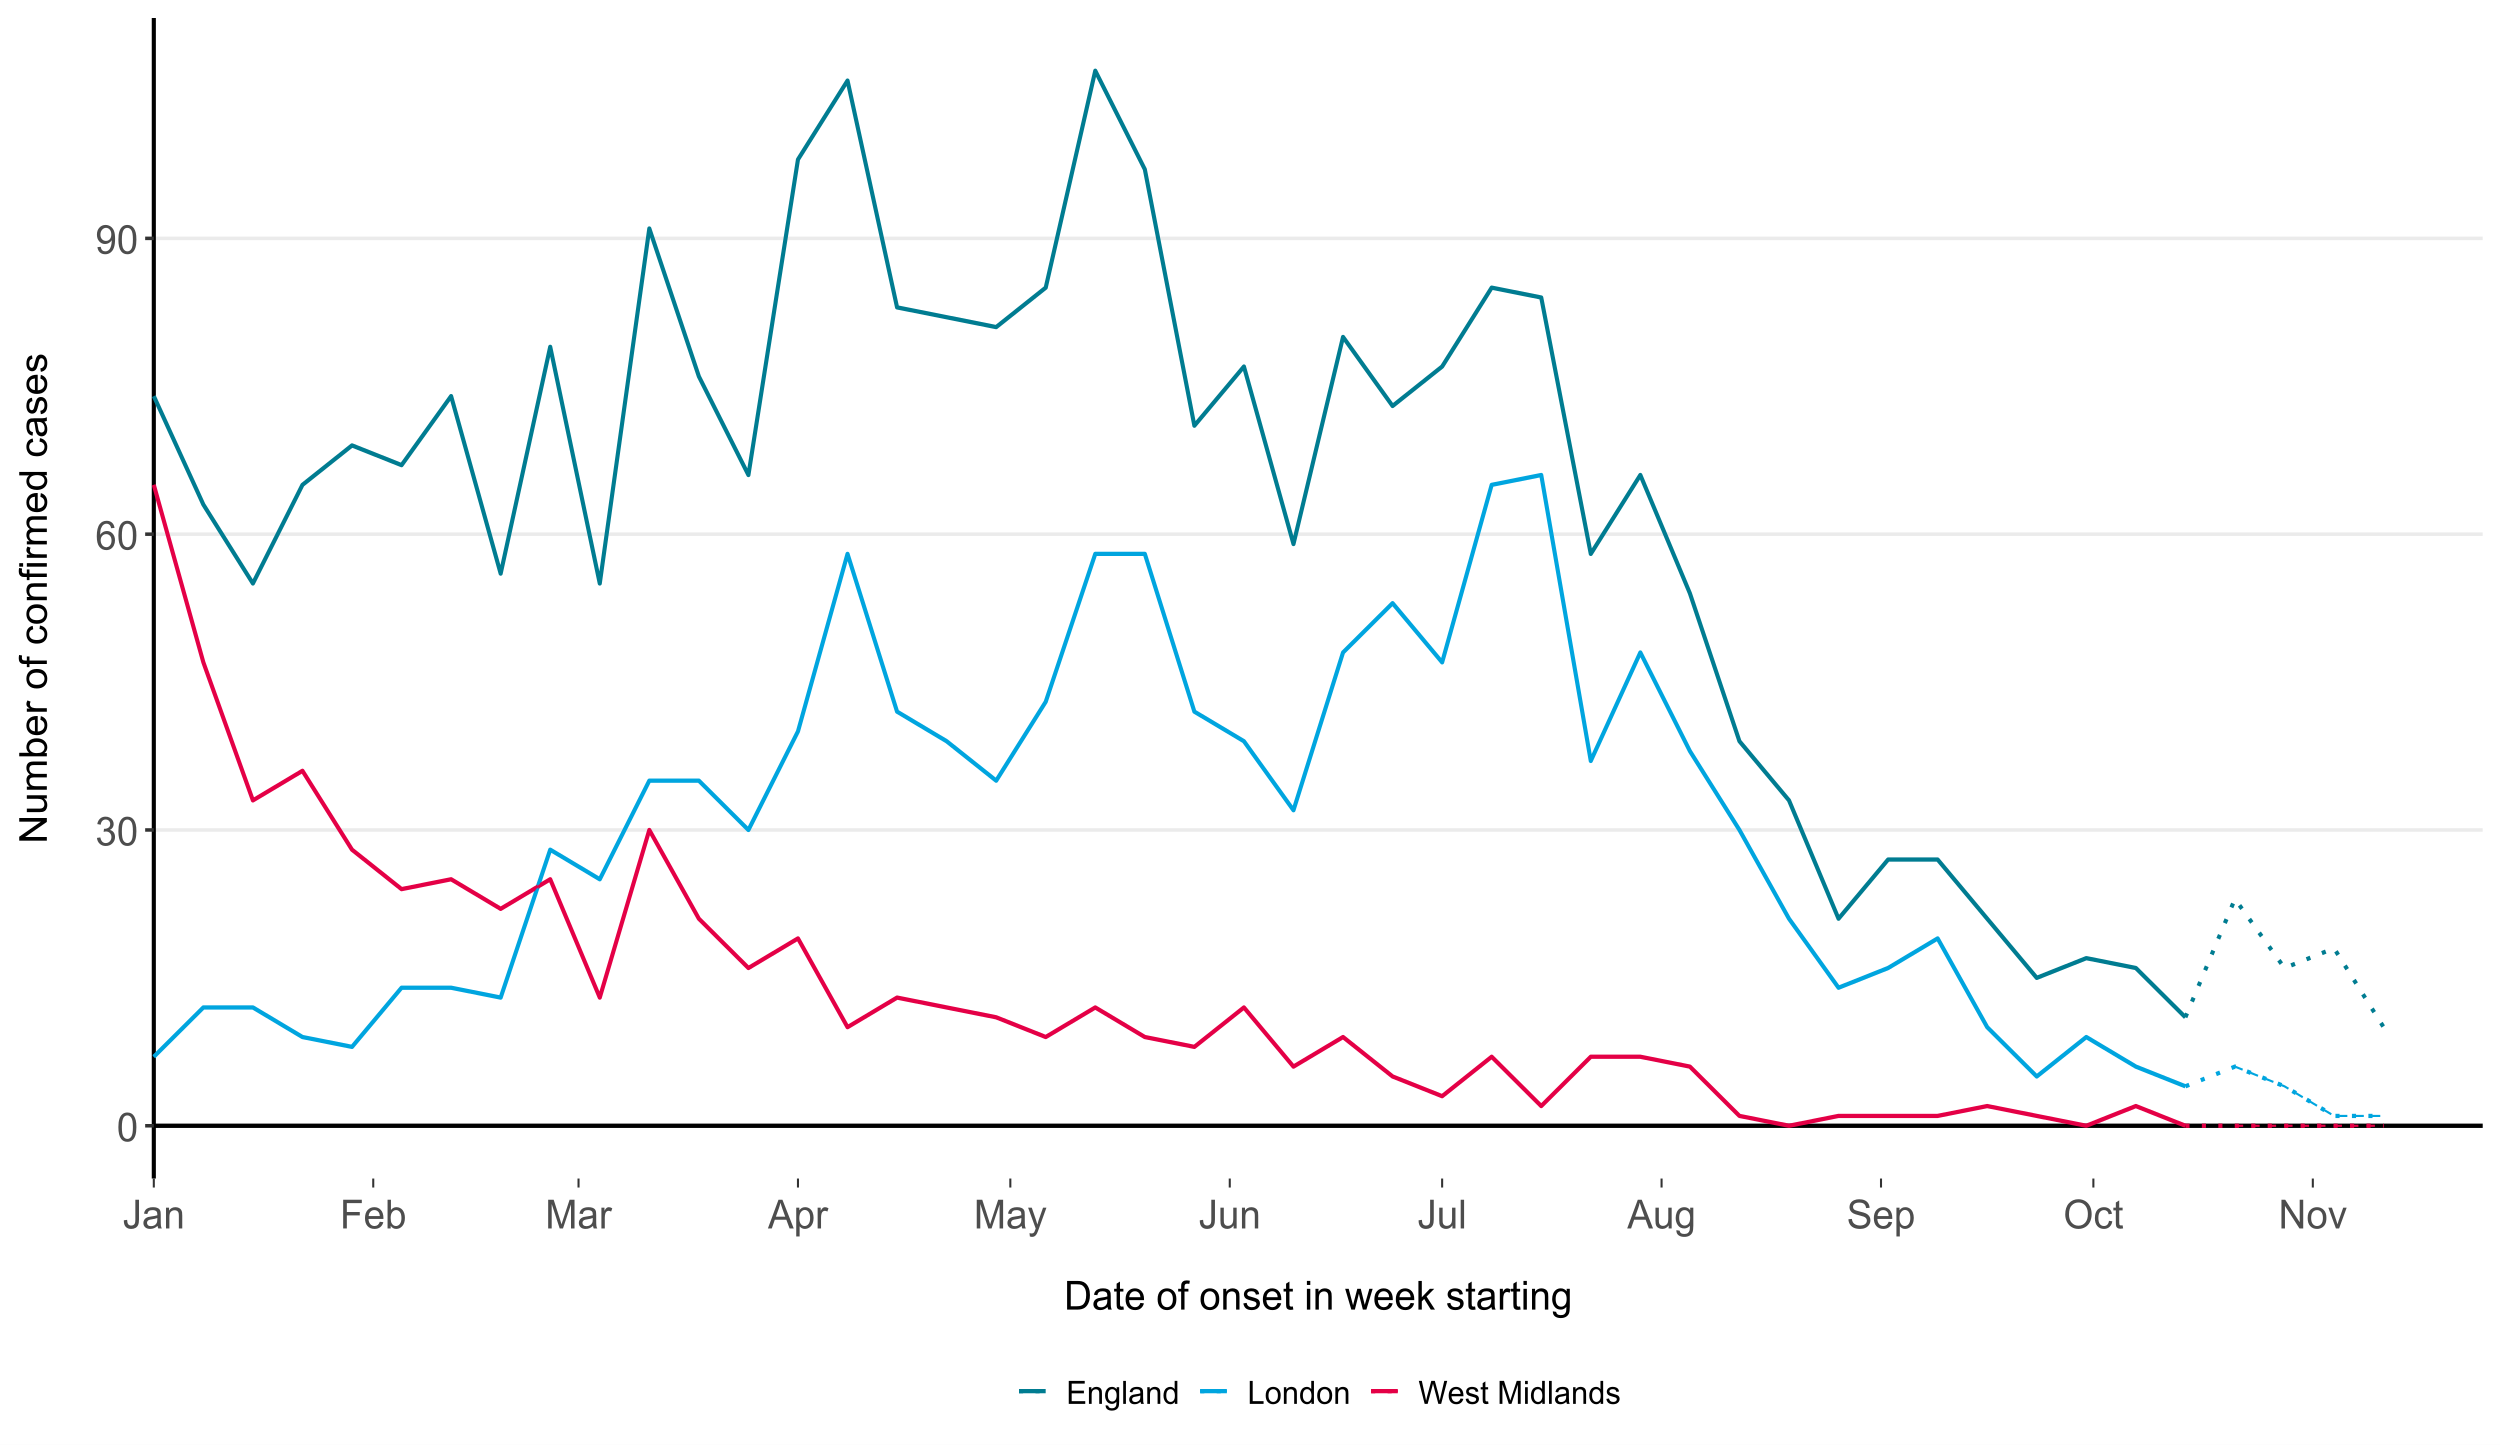 <svg width="642" height="371" xmlns="http://www.w3.org/2000/svg" xmlns:xlink="http://www.w3.org/1999/xlink" xml:space="preserve" overflow="hidden"><rect width="100%" height="100%" fill="#808080" stroke="none"/><defs><clipPath id="clip0"><rect x="0" y="0" width="642" height="371"/></clipPath></defs><g clip-path="url(#clip0)"><path d="M-64.2-35.667 706.2-35.667 706.2 392.333-64.2 392.333Z" fill="#FFFFFF" transform="scale(1 1.04)"/><path d="M-64.2-35.667 706.2-35.667 706.2 392.333-64.2 392.333Z" fill="#FFFFFF" transform="scale(1 1.04)"/><path d="M0 356.667 642 356.667 642 0 0 0Z" stroke="#FFFFFF" stroke-width="0.865" stroke-linecap="round" stroke-linejoin="round" stroke-miterlimit="10" fill="none" transform="scale(1 1.04)"/><path d="M39.498 291.005 637.559 291.005 637.559 4.443 39.498 4.443Z" fill="#FFFFFF" transform="scale(1 1.04)"/><path d="M39.498 277.978 637.559 277.978" stroke="#EBEBEB" stroke-width="0.865" stroke-linejoin="round" stroke-miterlimit="10" fill="none" transform="scale(1 1.04)"/><path d="M39.498 204.938 637.559 204.938" stroke="#EBEBEB" stroke-width="0.865" stroke-linejoin="round" stroke-miterlimit="10" fill="none" transform="scale(1 1.04)"/><path d="M39.498 131.898 637.559 131.898" stroke="#EBEBEB" stroke-width="0.865" stroke-linejoin="round" stroke-miterlimit="10" fill="none" transform="scale(1 1.04)"/><path d="M39.498 58.856 637.559 58.856" stroke="#EBEBEB" stroke-width="0.865" stroke-linejoin="round" stroke-miterlimit="10" fill="none" transform="scale(1 1.04)"/><path d="M39.498 277.978 637.559 277.978" stroke="#000000" stroke-width="1.057" stroke-linejoin="round" stroke-miterlimit="10" fill="none" transform="scale(1 1.04)"/><path d="M39.498 291.005 39.498 4.441" stroke="#000000" stroke-width="1.057" stroke-linejoin="round" stroke-miterlimit="10" fill="none" transform="scale(1 1.04)"/><path d="M39.498 97.812 52.223 124.593 64.946 144.072 77.671 119.725 90.395 109.986 103.12 114.854 115.845 97.812 128.57 141.635 141.295 85.639 154.02 144.072 166.744 56.422 179.469 92.942 192.194 117.289 204.919 39.38 217.644 19.902 230.368 75.9 255.818 80.769 268.541 71.029 281.266 17.468 293.991 41.814 306.716 105.115 319.44 90.508 332.165 134.332 344.89 83.203 357.615 100.247 370.34 90.508 383.064 71.029 395.789 73.466 408.514 136.767 421.239 117.289 433.964 146.506 446.689 183.026 459.413 197.633 472.136 226.851 484.861 212.243 497.586 212.243 523.036 241.458 535.76 236.59 548.485 239.024 561.21 251.197" stroke="#007C91" stroke-width="1.057" stroke-linejoin="round" stroke-miterlimit="10" fill="none" transform="scale(1 1.04)"/><path d="M39.498 260.936 52.223 248.763 64.946 248.763 77.671 256.066 90.395 258.5 103.12 243.893 115.845 243.893 128.57 246.327 141.295 209.807 154.02 217.112 166.744 192.765 179.469 192.765 192.194 204.938 204.919 180.592 217.644 136.767 230.368 175.721 243.093 183.026 255.818 192.765 268.541 173.287 281.266 136.767 293.991 136.767 306.716 175.721 319.44 183.026 332.165 200.068 344.89 161.113 357.615 148.94 370.34 163.548 383.064 119.725 395.789 117.289 408.514 187.894 421.239 161.113 433.964 185.46 446.689 204.938 459.413 226.851 472.136 243.893 484.861 239.024 497.586 231.719 510.311 253.632 523.036 265.805 535.76 256.066 548.485 263.371 561.21 268.239" stroke="#00A5DF" stroke-width="1.057" stroke-linejoin="round" stroke-miterlimit="10" fill="none" transform="scale(1 1.04)"/><path d="M39.498 119.725 52.223 163.548 64.946 197.633 77.671 190.331 90.395 209.807 103.12 219.546 115.845 217.112 128.57 224.416 141.295 217.112 154.02 246.327 166.744 204.938 179.469 226.851 192.194 239.024 204.919 231.719 217.644 253.632 230.368 246.327 243.093 248.763 255.818 251.197 268.541 256.066 281.266 248.763 293.991 256.066 306.716 258.5 319.44 248.763 332.165 263.371 344.89 256.066 357.615 265.805 370.34 270.675 383.064 260.936 395.789 273.11 408.514 260.936 421.239 260.936 433.964 263.371 446.689 275.544 459.413 277.978 472.136 275.544 497.586 275.544 510.311 273.11 535.76 277.978 548.485 273.11 561.21 277.978" stroke="#E40046" stroke-width="1.057" stroke-linejoin="round" stroke-miterlimit="10" fill="none" transform="scale(1 1.04)"/><path d="M561.21 251.197 573.935 221.98 586.66 239.024 599.385 234.153 612.109 253.632" stroke="#007C91" stroke-width="1.057" stroke-linejoin="round" stroke-miterlimit="10" stroke-dasharray="1.057 3.171" fill="none" transform="scale(1 1.04)"/><path d="M561.21 268.239 573.935 263.371 586.66 268.239 599.385 275.544 612.109 275.544" stroke="#00A5DF" stroke-width="1.057" stroke-linejoin="round" stroke-miterlimit="10" stroke-dasharray="1.057 3.171" fill="none" transform="scale(1 1.04)"/><path d="M561.21 277.978 612.109 277.978" stroke="#E40046" stroke-width="1.057" stroke-linejoin="round" stroke-miterlimit="10" stroke-dasharray="1.057 3.171" fill="none" transform="scale(1 1.04)"/><path d="M39.498 260.936 52.223 248.763 64.946 248.763 77.671 256.066 90.395 258.5 103.12 243.893 115.845 243.893 128.57 246.327 141.295 209.807 154.02 217.112 166.744 192.765 179.469 192.765 192.194 204.938 204.919 180.592 217.644 136.767 230.368 175.721 243.093 183.026 255.818 192.765 268.541 173.287 281.266 136.767 293.991 136.767 306.716 175.721 319.44 183.026 332.165 200.068 344.89 161.113 357.615 148.94 370.34 163.548 383.064 119.725 395.789 117.289 408.514 187.894 421.239 161.113 433.964 185.46 446.689 204.938 459.413 226.851 472.136 243.893 484.861 239.024 497.586 231.719 510.311 253.632 523.036 265.805 535.76 256.066 548.485 263.371 561.21 268.239" stroke="#00A5DF" stroke-width="0.529" stroke-linejoin="round" stroke-miterlimit="10" fill="none" transform="scale(1 1.04)"/><path d="M39.498 119.725 52.223 163.548 64.946 197.633 77.671 190.331 90.395 209.807 103.12 219.546 115.845 217.112 128.57 224.416 141.295 217.112 154.02 246.327 166.744 204.938 179.469 226.851 192.194 239.024 204.919 231.719 217.644 253.632 230.368 246.327 243.093 248.763 255.818 251.197 268.541 256.066 281.266 248.763 293.991 256.066 306.716 258.5 319.44 248.763 332.165 263.371 344.89 256.066 357.615 265.805 370.34 270.675 383.064 260.936 395.789 273.11 408.514 260.936 421.239 260.936 433.964 263.371 446.689 275.544 459.413 277.978 472.136 275.544 497.586 275.544 510.311 273.11 535.76 277.978 548.485 273.11 561.21 277.978" stroke="#E40046" stroke-width="0.529" stroke-linejoin="round" stroke-miterlimit="10" fill="none" transform="scale(1 1.04)"/><path d="M573.935 263.371 586.66 268.239 599.385 275.544 612.109 275.544" stroke="#00A5DF" stroke-width="0.529" stroke-linejoin="round" stroke-miterlimit="10" stroke-dasharray="2.114 2.114" fill="none" transform="scale(1 1.04)"/><path d="M573.935 277.978 612.109 277.978" stroke="#E40046" stroke-width="0.529" stroke-linejoin="round" stroke-miterlimit="10" stroke-dasharray="2.114 2.114" fill="none" transform="scale(1 1.04)"/><path d="M0.41-3.499C0.41-4.336 0.497-5.012 0.67-5.523 0.842-6.033 1.099-6.428 1.44-6.705 1.78-6.982 2.208-7.121 2.725-7.121 3.104-7.121 3.439-7.044 3.725-6.891 4.011-6.738 4.249-6.517 4.435-6.229 4.623-5.941 4.77-5.588 4.876-5.174 4.983-4.76 5.035-4.201 5.035-3.499 5.035-2.666 4.95-1.993 4.78-1.482 4.609-0.971 4.354-0.577 4.013-0.298 3.673-0.019 3.243 0.12 2.725 0.12 2.04 0.12 1.504-0.124 1.113-0.615 0.644-1.204 0.41-2.165 0.41-3.499M1.306-3.499C1.306-2.334 1.442-1.558 1.714-1.173 1.987-0.788 2.324-0.594 2.725-0.596 3.123-0.594 3.46-0.789 3.733-1.177 4.006-1.564 4.141-2.338 4.141-3.499 4.141-4.665 4.006-5.441 3.733-5.824 3.46-6.208 3.119-6.401 2.713-6.401 2.314-6.401 1.995-6.231 1.757-5.892 1.455-5.461 1.306-4.662 1.306-3.499Z" fill="#4D4D4D" transform="matrix(1 0 0 1.04 29.989 293.096)"/><path d="M0.416-1.873 1.287-1.989C1.387-1.494 1.558-1.14 1.798-0.921 2.038-0.704 2.33-0.594 2.674-0.596 3.084-0.594 3.431-0.737 3.713-1.022 3.996-1.304 4.135-1.656 4.137-2.074 4.135-2.475 4.006-2.806 3.744-3.065 3.483-3.324 3.15-3.454 2.748-3.454 2.583-3.454 2.378-3.421 2.132-3.357L2.229-4.122C2.287-4.116 2.336-4.112 2.37-4.112 2.742-4.112 3.075-4.209 3.371-4.402 3.669-4.596 3.816-4.894 3.816-5.298 3.816-5.615 3.709-5.881 3.493-6.092 3.276-6.3 2.997-6.405 2.655-6.405 2.316-6.405 2.036-6.299 1.809-6.086 1.583-5.873 1.438-5.554 1.374-5.128L0.503-5.283C0.61-5.867 0.851-6.318 1.229-6.639 1.606-6.96 2.074-7.121 2.636-7.121 3.023-7.121 3.381-7.038 3.706-6.871 4.031-6.705 4.28-6.479 4.453-6.192 4.625-5.906 4.712-5.6 4.712-5.279 4.712-4.971 4.629-4.692 4.466-4.441 4.3-4.189 4.058-3.99 3.735-3.841 4.155-3.744 4.48-3.543 4.712-3.239 4.944-2.934 5.06-2.552 5.06-2.094 5.06-1.474 4.834-0.95 4.383-0.521 3.932-0.089 3.361 0.126 2.67 0.126 2.047 0.126 1.531-0.06 1.12-0.43 0.708-0.801 0.474-1.281 0.416-1.873Z" fill="#4D4D4D" transform="matrix(1 0 0 1.04 24.48 217.119)"/><path d="M0.41-3.499C0.41-4.336 0.497-5.012 0.67-5.523 0.842-6.033 1.099-6.428 1.44-6.705 1.78-6.982 2.208-7.121 2.725-7.121 3.104-7.121 3.439-7.044 3.725-6.891 4.011-6.738 4.249-6.517 4.435-6.229 4.623-5.941 4.77-5.588 4.876-5.174 4.983-4.76 5.035-4.201 5.035-3.499 5.035-2.666 4.95-1.993 4.78-1.482 4.609-0.971 4.354-0.577 4.013-0.298 3.673-0.019 3.243 0.12 2.725 0.12 2.04 0.12 1.504-0.124 1.113-0.615 0.644-1.204 0.41-2.165 0.41-3.499M1.306-3.499C1.306-2.334 1.442-1.558 1.714-1.173 1.987-0.788 2.324-0.594 2.725-0.596 3.123-0.594 3.46-0.789 3.733-1.177 4.006-1.564 4.141-2.338 4.141-3.499 4.141-4.665 4.006-5.441 3.733-5.824 3.46-6.208 3.119-6.401 2.713-6.401 2.314-6.401 1.995-6.231 1.757-5.892 1.455-5.461 1.306-4.662 1.306-3.499Z" fill="#4D4D4D" transform="matrix(1 0 0 1.04 29.99 217.119)"/><path d="M4.93-5.356 4.064-5.287C3.986-5.629 3.876-5.879 3.735-6.033 3.499-6.281 3.208-6.405 2.864-6.405 2.587-6.405 2.343-6.328 2.132-6.173 1.86-5.973 1.643-5.681 1.486-5.298 1.327-4.913 1.244-4.367 1.238-3.657 1.447-3.977 1.705-4.213 2.009-4.369 2.31-4.522 2.628-4.6 2.961-4.602 3.541-4.6 4.035-4.387 4.443-3.959 4.851-3.531 5.054-2.98 5.054-2.303 5.054-1.858 4.96-1.444 4.768-1.062 4.576-0.679 4.311-0.387 3.977-0.184 3.642 0.019 3.261 0.12 2.835 0.12 2.109 0.12 1.517-0.145 1.06-0.679 0.602-1.213 0.372-2.094 0.372-3.319 0.372-4.689 0.625-5.685 1.132-6.308 1.573-6.85 2.169-7.121 2.918-7.121 3.475-7.121 3.932-6.964 4.288-6.653 4.644-6.339 4.859-5.906 4.93-5.356M1.374-2.299C1.374-1.997 1.438-1.711 1.565-1.436 1.693-1.163 1.871-0.954 2.1-0.811 2.328-0.668 2.57-0.594 2.821-0.596 3.189-0.594 3.504-0.743 3.769-1.041 4.033-1.337 4.164-1.74 4.164-2.249 4.164-2.74 4.035-3.125 3.773-3.408 3.512-3.69 3.183-3.831 2.786-3.831 2.394-3.831 2.059-3.69 1.784-3.408 1.511-3.125 1.374-2.756 1.374-2.299Z" fill="#4D4D4D" transform="matrix(1 0 0 1.04 24.48 141.144)"/><path d="M0.41-3.499C0.41-4.336 0.497-5.012 0.67-5.523 0.842-6.033 1.099-6.428 1.44-6.705 1.78-6.982 2.208-7.121 2.725-7.121 3.104-7.121 3.439-7.044 3.725-6.891 4.011-6.738 4.249-6.517 4.435-6.229 4.623-5.941 4.77-5.588 4.876-5.174 4.983-4.76 5.035-4.201 5.035-3.499 5.035-2.666 4.95-1.993 4.78-1.482 4.609-0.971 4.354-0.577 4.013-0.298 3.673-0.019 3.243 0.12 2.725 0.12 2.04 0.12 1.504-0.124 1.113-0.615 0.644-1.204 0.41-2.165 0.41-3.499M1.306-3.499C1.306-2.334 1.442-1.558 1.714-1.173 1.987-0.788 2.324-0.594 2.725-0.596 3.123-0.594 3.46-0.789 3.733-1.177 4.006-1.564 4.141-2.338 4.141-3.499 4.141-4.665 4.006-5.441 3.733-5.824 3.46-6.208 3.119-6.401 2.713-6.401 2.314-6.401 1.995-6.231 1.757-5.892 1.455-5.461 1.306-4.662 1.306-3.499Z" fill="#4D4D4D" transform="matrix(1 0 0 1.04 29.99 141.144)"/><path d="M0.542-1.641 1.378-1.718C1.449-1.324 1.585-1.039 1.784-0.861 1.985-0.683 2.241-0.594 2.554-0.596 2.821-0.594 3.057-0.656 3.259-0.778 3.46-0.902 3.624-1.064 3.754-1.269 3.884-1.474 3.99-1.751 4.079-2.1 4.164-2.448 4.209-2.802 4.209-3.164 4.209-3.202 4.207-3.261 4.203-3.338 4.029-3.061 3.793-2.835 3.491-2.663 3.189-2.49 2.862-2.403 2.512-2.403 1.923-2.403 1.428-2.616 1.022-3.042 0.615-3.468 0.41-4.029 0.41-4.725 0.41-5.445 0.623-6.024 1.047-6.463 1.471-6.902 2.003-7.121 2.641-7.121 3.102-7.121 3.524-6.997 3.907-6.749 4.288-6.5 4.578-6.146 4.778-5.687 4.975-5.227 5.074-4.563 5.074-3.692 5.074-2.785 4.977-2.063 4.78-1.527 4.582-0.989 4.29-0.581 3.901-0.3 3.512-0.019 3.057 0.12 2.535 0.12 1.98 0.12 1.527-0.033 1.177-0.341 0.824-0.648 0.613-1.082 0.542-1.641M4.106-4.77C4.106-5.269 3.975-5.666 3.708-5.96 3.442-6.254 3.121-6.401 2.748-6.401 2.361-6.401 2.024-6.242 1.738-5.925 1.449-5.61 1.306-5.201 1.306-4.698 1.306-4.245 1.442-3.88 1.714-3.597 1.987-3.315 2.324-3.173 2.725-3.173 3.127-3.173 3.458-3.315 3.717-3.597 3.977-3.88 4.106-4.271 4.106-4.77Z" fill="#4D4D4D" transform="matrix(1 0 0 1.04 24.48 65.168)"/><path d="M0.41-3.499C0.41-4.336 0.497-5.012 0.67-5.523 0.842-6.033 1.099-6.428 1.44-6.705 1.78-6.982 2.208-7.121 2.725-7.121 3.104-7.121 3.439-7.044 3.725-6.891 4.011-6.738 4.249-6.517 4.435-6.229 4.623-5.941 4.77-5.588 4.876-5.174 4.983-4.76 5.035-4.201 5.035-3.499 5.035-2.666 4.95-1.993 4.78-1.482 4.609-0.971 4.354-0.577 4.013-0.298 3.673-0.019 3.243 0.12 2.725 0.12 2.04 0.12 1.504-0.124 1.113-0.615 0.644-1.204 0.41-2.165 0.41-3.499M1.306-3.499C1.306-2.334 1.442-1.558 1.714-1.173 1.987-0.788 2.324-0.594 2.725-0.596 3.123-0.594 3.46-0.789 3.733-1.177 4.006-1.564 4.141-2.338 4.141-3.499 4.141-4.665 4.006-5.441 3.733-5.824 3.46-6.208 3.119-6.401 2.713-6.401 2.314-6.401 1.995-6.231 1.757-5.892 1.455-5.461 1.306-4.662 1.306-3.499Z" fill="#4D4D4D" transform="matrix(1 0 0 1.04 29.99 65.168)"/><path d="M37.277 277.978 39.498 277.978" stroke="#333333" stroke-width="0.865" stroke-linejoin="round" stroke-miterlimit="10" fill="none" transform="scale(1 1.04)"/><path d="M37.277 204.938 39.498 204.938" stroke="#333333" stroke-width="0.865" stroke-linejoin="round" stroke-miterlimit="10" fill="none" transform="scale(1 1.04)"/><path d="M37.277 131.898 39.498 131.898" stroke="#333333" stroke-width="0.865" stroke-linejoin="round" stroke-miterlimit="10" fill="none" transform="scale(1 1.04)"/><path d="M37.277 58.856 39.498 58.856" stroke="#333333" stroke-width="0.865" stroke-linejoin="round" stroke-miterlimit="10" fill="none" transform="scale(1 1.04)"/><path d="M39.498 293.224 39.498 291.005" stroke="#333333" stroke-width="0.529" stroke-linejoin="round" stroke-miterlimit="10" fill="none" transform="scale(1 1.04)"/><path d="M95.85 293.224 95.85 291.005" stroke="#333333" stroke-width="0.529" stroke-linejoin="round" stroke-miterlimit="10" fill="none" transform="scale(1 1.04)"/><path d="M148.567 293.224 148.567 291.005" stroke="#333333" stroke-width="0.529" stroke-linejoin="round" stroke-miterlimit="10" fill="none" transform="scale(1 1.04)"/><path d="M204.919 293.224 204.919 291.005" stroke="#333333" stroke-width="0.529" stroke-linejoin="round" stroke-miterlimit="10" fill="none" transform="scale(1 1.04)"/><path d="M259.452 293.224 259.452 291.005" stroke="#333333" stroke-width="0.529" stroke-linejoin="round" stroke-miterlimit="10" fill="none" transform="scale(1 1.04)"/><path d="M315.804 293.224 315.804 291.005" stroke="#333333" stroke-width="0.529" stroke-linejoin="round" stroke-miterlimit="10" fill="none" transform="scale(1 1.04)"/><path d="M370.34 293.224 370.34 291.005" stroke="#333333" stroke-width="0.529" stroke-linejoin="round" stroke-miterlimit="10" fill="none" transform="scale(1 1.04)"/><path d="M426.692 293.224 426.692 291.005" stroke="#333333" stroke-width="0.529" stroke-linejoin="round" stroke-miterlimit="10" fill="none" transform="scale(1 1.04)"/><path d="M483.044 293.224 483.044 291.005" stroke="#333333" stroke-width="0.529" stroke-linejoin="round" stroke-miterlimit="10" fill="none" transform="scale(1 1.04)"/><path d="M537.579 293.224 537.579 291.005" stroke="#333333" stroke-width="0.529" stroke-linejoin="round" stroke-miterlimit="10" fill="none" transform="scale(1 1.04)"/><path d="M593.932 293.224 593.932 291.005" stroke="#333333" stroke-width="0.529" stroke-linejoin="round" stroke-miterlimit="10" fill="none" transform="scale(1 1.04)"/><path d="M0.286-2.012 1.132-2.129C1.155-1.587 1.256-1.215 1.436-1.016 1.618-0.817 1.867-0.716 2.187-0.716 2.423-0.716 2.626-0.77 2.796-0.879 2.966-0.987 3.084-1.132 3.15-1.318 3.214-1.504 3.247-1.8 3.247-2.206L3.247-7.092 4.184-7.092 4.184-2.26C4.184-1.666 4.112-1.206 3.969-0.88 3.826-0.555 3.599-0.306 3.288-0.135 2.976 0.035 2.61 0.12 2.19 0.12 1.569 0.12 1.093-0.058 0.762-0.416 0.432-0.774 0.273-1.306 0.286-2.012Z" fill="#4D4D4D" transform="matrix(1 0 0 1.04 31.51 315.467)"/><path d="M4.006-0.635C3.682-0.36 3.373-0.166 3.075-0.054 2.777 0.06 2.456 0.116 2.113 0.116 1.55 0.116 1.117-0.021 0.813-0.298 0.509-0.573 0.358-0.925 0.358-1.355 0.358-1.606 0.416-1.836 0.53-2.043 0.644-2.252 0.793-2.419 0.979-2.545 1.165-2.67 1.374-2.765 1.606-2.829 1.776-2.875 2.036-2.918 2.38-2.961 3.083-3.044 3.601-3.144 3.932-3.261 3.936-3.381 3.938-3.456 3.938-3.487 3.938-3.843 3.855-4.093 3.692-4.238 3.468-4.435 3.139-4.532 2.699-4.532 2.289-4.532 1.987-4.46 1.792-4.317 1.596-4.174 1.453-3.92 1.358-3.557L0.507-3.673C0.584-4.036 0.712-4.331 0.89-4.555 1.068-4.78 1.324-4.952 1.66-5.072 1.995-5.194 2.384-5.254 2.825-5.254 3.264-5.254 3.62-5.201 3.893-5.099 4.168-4.996 4.369-4.867 4.499-4.71 4.629-4.553 4.718-4.356 4.77-4.118 4.799-3.969 4.814-3.7 4.814-3.313L4.814-2.152C4.814-1.343 4.832-0.832 4.869-0.617 4.905-0.402 4.979-0.197 5.089 0L4.18 0C4.089-0.18 4.031-0.391 4.006-0.635M3.932-2.577C3.617-2.45 3.143-2.339 2.512-2.249 2.152-2.198 1.9-2.14 1.751-2.074 1.602-2.011 1.488-1.916 1.409-1.792 1.327-1.668 1.287-1.531 1.287-1.378 1.287-1.146 1.374-0.952 1.55-0.797 1.726-0.642 1.983-0.565 2.322-0.565 2.657-0.565 2.957-0.639 3.216-0.786 3.479-0.933 3.671-1.134 3.793-1.389 3.886-1.585 3.932-1.875 3.932-2.26Z" fill="#4D4D4D" transform="matrix(1 0 0 1.04 36.464 315.467)"/><path d="M0.654 0 0.654-5.138 1.436-5.138 1.436-4.408C1.813-4.971 2.359-5.254 3.073-5.254 3.382-5.254 3.667-5.198 3.926-5.087 4.185-4.975 4.379-4.83 4.509-4.648 4.638-4.468 4.727-4.253 4.78-4.006 4.812-3.845 4.828-3.562 4.828-3.158L4.828 0 3.957 0 3.957-3.125C3.957-3.479 3.924-3.744 3.855-3.92 3.789-4.096 3.667-4.238 3.495-4.342 3.322-4.447 3.119-4.499 2.887-4.499 2.517-4.499 2.196-4.381 1.927-4.145 1.658-3.911 1.525-3.464 1.525-2.806L1.525 0Z" fill="#4D4D4D" transform="matrix(1 0 0 1.04 41.974 315.467)"/><path d="M0.813 0 0.813-7.092 5.596-7.092 5.596-6.254 1.751-6.254 1.751-4.06 5.079-4.06 5.079-3.222 1.751-3.222 1.751 0Z" fill="#4D4D4D" transform="matrix(1 0 0 1.04 87.315 315.467)"/><path d="M4.17-1.654 5.07-1.544C4.929-1.018 4.665-0.61 4.28-0.319 3.897-0.029 3.408 0.116 2.81 0.116 2.059 0.116 1.463-0.116 1.024-0.579 0.582-1.041 0.364-1.689 0.364-2.525 0.364-3.39 0.584-4.06 1.029-4.538 1.474-5.016 2.053-5.254 2.763-5.254 3.448-5.254 4.009-5.019 4.447-4.551 4.88-4.085 5.099-3.427 5.099-2.577 5.099-2.527 5.097-2.45 5.093-2.345L1.262-2.345C1.295-1.782 1.455-1.351 1.742-1.049 2.028-0.751 2.386-0.6 2.815-0.6 3.135-0.6 3.408-0.683 3.634-0.851 3.858-1.02 4.038-1.287 4.17-1.654M1.312-3.061 4.18-3.061C4.141-3.495 4.031-3.818 3.851-4.035 3.574-4.369 3.214-4.538 2.771-4.538 2.372-4.538 2.036-4.404 1.763-4.137 1.49-3.868 1.339-3.51 1.312-3.061Z" fill="#4D4D4D" transform="matrix(1 0 0 1.04 93.367 315.467)"/><path d="M1.455 0 0.648 0 0.648-7.092 1.519-7.092 1.519-4.563C1.887-5.023 2.357-5.254 2.926-5.254 3.243-5.254 3.541-5.19 3.824-5.062 4.106-4.934 4.338-4.756 4.52-4.526 4.702-4.296 4.845-4.017 4.95-3.692 5.052-3.365 5.105-3.017 5.105-2.647 5.105-1.765 4.886-1.086 4.451-0.604 4.015-0.124 3.493 0.116 2.883 0.116 2.278 0.116 1.802-0.137 1.455-0.642L1.455 0M1.447-2.608C1.447-1.991 1.531-1.546 1.699-1.273 1.972-0.824 2.343-0.6 2.81-0.6 3.191-0.6 3.52-0.764 3.797-1.095 4.075-1.426 4.215-1.92 4.215-2.574 4.215-3.245 4.081-3.739 3.814-4.06 3.549-4.377 3.228-4.538 2.848-4.538 2.469-4.538 2.14-4.373 1.862-4.042 1.585-3.711 1.447-3.233 1.447-2.608Z" fill="#4D4D4D" transform="matrix(1 0 0 1.04 98.877 315.467)"/><path d="M0.735 0 0.735-7.092 2.148-7.092 3.828-2.07C3.982-1.602 4.095-1.254 4.164-1.022 4.245-1.279 4.371-1.658 4.543-2.158L6.241-7.092 7.504-7.092 7.504 0 6.598 0 6.598-5.937 4.538 0 3.692 0 1.641-6.037 1.641 0Z" fill="#4D4D4D" transform="matrix(1 0 0 1.04 140.035 315.467)"/><path d="M4.006-0.635C3.682-0.36 3.373-0.166 3.075-0.054 2.777 0.06 2.456 0.116 2.113 0.116 1.55 0.116 1.117-0.021 0.813-0.298 0.509-0.573 0.358-0.925 0.358-1.355 0.358-1.606 0.416-1.836 0.53-2.043 0.644-2.252 0.793-2.419 0.979-2.545 1.165-2.67 1.374-2.765 1.606-2.829 1.776-2.875 2.036-2.918 2.38-2.961 3.083-3.044 3.601-3.144 3.932-3.261 3.936-3.381 3.938-3.456 3.938-3.487 3.938-3.843 3.855-4.093 3.692-4.238 3.468-4.435 3.139-4.532 2.699-4.532 2.289-4.532 1.987-4.46 1.792-4.317 1.596-4.174 1.453-3.92 1.358-3.557L0.507-3.673C0.584-4.036 0.712-4.331 0.89-4.555 1.068-4.78 1.324-4.952 1.66-5.072 1.995-5.194 2.384-5.254 2.825-5.254 3.264-5.254 3.62-5.201 3.893-5.099 4.168-4.996 4.369-4.867 4.499-4.71 4.629-4.553 4.718-4.356 4.77-4.118 4.799-3.969 4.814-3.7 4.814-3.313L4.814-2.152C4.814-1.343 4.832-0.832 4.869-0.617 4.905-0.402 4.979-0.197 5.089 0L4.18 0C4.089-0.18 4.031-0.391 4.006-0.635M3.932-2.577C3.617-2.45 3.143-2.339 2.512-2.249 2.152-2.198 1.9-2.14 1.751-2.074 1.602-2.011 1.488-1.916 1.409-1.792 1.327-1.668 1.287-1.531 1.287-1.378 1.287-1.146 1.374-0.952 1.55-0.797 1.726-0.642 1.983-0.565 2.322-0.565 2.657-0.565 2.957-0.639 3.216-0.786 3.479-0.933 3.671-1.134 3.793-1.389 3.886-1.585 3.932-1.875 3.932-2.26Z" fill="#4D4D4D" transform="matrix(1 0 0 1.04 148.288 315.467)"/><path d="M0.642 0 0.642-5.138 1.428-5.138 1.428-4.358C1.627-4.723 1.811-4.963 1.981-5.079 2.15-5.196 2.336-5.254 2.539-5.254 2.833-5.254 3.131-5.161 3.435-4.973L3.135-4.164C2.922-4.29 2.709-4.354 2.496-4.354 2.307-4.354 2.134-4.296 1.983-4.182 1.832-4.067 1.724-3.909 1.66-3.706 1.564-3.396 1.513-3.057 1.513-2.69L1.513 0Z" fill="#4D4D4D" transform="matrix(1 0 0 1.04 153.798 315.467)"/><path d="M-0.015 0 2.709-7.092 3.719-7.092 6.622 0 5.554 0 4.725-2.148 1.761-2.148 0.983 0-0.015 0M2.032-2.912 4.435-2.912 3.696-4.876C3.47-5.472 3.303-5.964 3.193-6.347 3.102-5.892 2.976-5.441 2.81-4.992Z" fill="#4D4D4D" transform="matrix(1 0 0 1.04 197.21 315.467)"/><path d="M0.654 1.97 0.654-5.138 1.447-5.138 1.447-4.47C1.633-4.731 1.844-4.927 2.08-5.058 2.316-5.188 2.601-5.254 2.937-5.254 3.375-5.254 3.762-5.141 4.098-4.915 4.433-4.689 4.687-4.371 4.857-3.959 5.027-3.549 5.112-3.098 5.112-2.608 5.112-2.082 5.019-1.608 4.83-1.188 4.642-0.766 4.367-0.445 4.007-0.221 3.648 0.004 3.27 0.116 2.874 0.116 2.583 0.116 2.322 0.054 2.092-0.068 1.862-0.19 1.672-0.344 1.525-0.532L1.525 1.97 0.654 1.97M1.442-2.539C1.442-1.879 1.575-1.389 1.842-1.074 2.111-0.759 2.434-0.6 2.815-0.6 3.202-0.6 3.533-0.764 3.81-1.091 4.085-1.418 4.222-1.925 4.222-2.612 4.222-3.266 4.089-3.758 3.82-4.083 3.551-4.408 3.228-4.571 2.854-4.571 2.483-4.571 2.156-4.398 1.869-4.052 1.585-3.706 1.442-3.201 1.442-2.539Z" fill="#4D4D4D" transform="matrix(1 0 0 1.04 203.818 315.467)"/><path d="M0.642 0 0.642-5.138 1.428-5.138 1.428-4.358C1.627-4.723 1.811-4.963 1.981-5.079 2.15-5.196 2.336-5.254 2.539-5.254 2.833-5.254 3.131-5.161 3.435-4.973L3.135-4.164C2.922-4.29 2.709-4.354 2.496-4.354 2.307-4.354 2.134-4.296 1.983-4.182 1.832-4.067 1.724-3.909 1.66-3.706 1.564-3.396 1.513-3.057 1.513-2.69L1.513 0Z" fill="#4D4D4D" transform="matrix(1 0 0 1.04 209.328 315.467)"/><path d="M0.735 0 0.735-7.092 2.148-7.092 3.828-2.07C3.982-1.602 4.095-1.254 4.164-1.022 4.245-1.279 4.371-1.658 4.543-2.158L6.241-7.092 7.504-7.092 7.504 0 6.598 0 6.598-5.937 4.538 0 3.692 0 1.641-6.037 1.641 0Z" fill="#4D4D4D" transform="matrix(1 0 0 1.04 250.094 315.467)"/><path d="M4.006-0.635C3.682-0.36 3.373-0.166 3.075-0.054 2.777 0.06 2.456 0.116 2.113 0.116 1.55 0.116 1.117-0.021 0.813-0.298 0.509-0.573 0.358-0.925 0.358-1.355 0.358-1.606 0.416-1.836 0.53-2.043 0.644-2.252 0.793-2.419 0.979-2.545 1.165-2.67 1.374-2.765 1.606-2.829 1.776-2.875 2.036-2.918 2.38-2.961 3.083-3.044 3.601-3.144 3.932-3.261 3.936-3.381 3.938-3.456 3.938-3.487 3.938-3.843 3.855-4.093 3.692-4.238 3.468-4.435 3.139-4.532 2.699-4.532 2.289-4.532 1.987-4.46 1.792-4.317 1.596-4.174 1.453-3.92 1.358-3.557L0.507-3.673C0.584-4.036 0.712-4.331 0.89-4.555 1.068-4.78 1.324-4.952 1.66-5.072 1.995-5.194 2.384-5.254 2.825-5.254 3.264-5.254 3.62-5.201 3.893-5.099 4.168-4.996 4.369-4.867 4.499-4.71 4.629-4.553 4.718-4.356 4.77-4.118 4.799-3.969 4.814-3.7 4.814-3.313L4.814-2.152C4.814-1.343 4.832-0.832 4.869-0.617 4.905-0.402 4.979-0.197 5.089 0L4.18 0C4.089-0.18 4.031-0.391 4.006-0.635M3.932-2.577C3.617-2.45 3.143-2.339 2.512-2.249 2.152-2.198 1.9-2.14 1.751-2.074 1.602-2.011 1.488-1.916 1.409-1.792 1.327-1.668 1.287-1.531 1.287-1.378 1.287-1.146 1.374-0.952 1.55-0.797 1.726-0.642 1.983-0.565 2.322-0.565 2.657-0.565 2.957-0.639 3.216-0.786 3.479-0.933 3.671-1.134 3.793-1.389 3.886-1.585 3.932-1.875 3.932-2.26Z" fill="#4D4D4D" transform="matrix(1 0 0 1.04 258.347 315.467)"/><path d="M0.615 1.978 0.519 1.161C0.708 1.213 0.875 1.238 1.016 1.238 1.209 1.238 1.364 1.206 1.48 1.142 1.596 1.078 1.691 0.987 1.765 0.871 1.821 0.784 1.91 0.567 2.032 0.223 2.047 0.174 2.074 0.103 2.109 0.01L0.159-5.138 1.099-5.138 2.167-2.163C2.307-1.784 2.43-1.389 2.539-0.971 2.639-1.372 2.759-1.763 2.899-2.144L3.996-5.138 4.867-5.138 2.912 0.087C2.703 0.652 2.539 1.041 2.423 1.254 2.268 1.54 2.092 1.751 1.892 1.885 1.691 2.018 1.453 2.086 1.177 2.086 1.008 2.086 0.82 2.049 0.615 1.978Z" fill="#4D4D4D" transform="matrix(1 0 0 1.04 263.857 315.467)"/><path d="M0.286-2.012 1.132-2.129C1.155-1.587 1.256-1.215 1.436-1.016 1.618-0.817 1.867-0.716 2.187-0.716 2.423-0.716 2.626-0.77 2.796-0.879 2.966-0.987 3.084-1.132 3.15-1.318 3.214-1.504 3.247-1.8 3.247-2.206L3.247-7.092 4.184-7.092 4.184-2.26C4.184-1.666 4.112-1.206 3.969-0.88 3.826-0.555 3.599-0.306 3.288-0.135 2.976 0.035 2.61 0.12 2.19 0.12 1.569 0.12 1.093-0.058 0.762-0.416 0.432-0.774 0.273-1.306 0.286-2.012Z" fill="#4D4D4D" transform="matrix(1 0 0 1.04 307.817 315.467)"/><path d="M4.021 0 4.021-0.755C3.62-0.174 3.077 0.116 2.39 0.116 2.086 0.116 1.803 0.058 1.54-0.058 1.277-0.174 1.084-0.319 0.956-0.495 0.828-0.671 0.739-0.886 0.687-1.142 0.652-1.312 0.635-1.583 0.635-1.954L0.635-5.138 1.505-5.138 1.505-2.287C1.505-1.834 1.523-1.527 1.558-1.37 1.612-1.14 1.728-0.96 1.906-0.83 2.084-0.699 2.303-0.635 2.564-0.635 2.825-0.635 3.071-0.7 3.299-0.834 3.528-0.968 3.69-1.151 3.785-1.382 3.88-1.612 3.928-1.947 3.928-2.384L3.928-5.138 4.799-5.138 4.799 0Z" fill="#4D4D4D" transform="matrix(1 0 0 1.04 312.77 315.467)"/><path d="M0.654 0 0.654-5.138 1.436-5.138 1.436-4.408C1.813-4.971 2.359-5.254 3.073-5.254 3.382-5.254 3.667-5.198 3.926-5.087 4.185-4.975 4.379-4.83 4.509-4.648 4.638-4.468 4.727-4.253 4.78-4.006 4.812-3.845 4.828-3.562 4.828-3.158L4.828 0 3.957 0 3.957-3.125C3.957-3.479 3.924-3.744 3.855-3.92 3.789-4.096 3.667-4.238 3.495-4.342 3.322-4.447 3.119-4.499 2.887-4.499 2.517-4.499 2.196-4.381 1.927-4.145 1.658-3.911 1.525-3.464 1.525-2.806L1.525 0Z" fill="#4D4D4D" transform="matrix(1 0 0 1.04 318.28 315.467)"/><path d="M0.286-2.012 1.132-2.129C1.155-1.587 1.256-1.215 1.436-1.016 1.618-0.817 1.867-0.716 2.187-0.716 2.423-0.716 2.626-0.77 2.796-0.879 2.966-0.987 3.084-1.132 3.15-1.318 3.214-1.504 3.247-1.8 3.247-2.206L3.247-7.092 4.184-7.092 4.184-2.26C4.184-1.666 4.112-1.206 3.969-0.88 3.826-0.555 3.599-0.306 3.288-0.135 2.976 0.035 2.61 0.12 2.19 0.12 1.569 0.12 1.093-0.058 0.762-0.416 0.432-0.774 0.273-1.306 0.286-2.012Z" fill="#4D4D4D" transform="matrix(1 0 0 1.04 364.008 315.467)"/><path d="M4.021 0 4.021-0.755C3.62-0.174 3.077 0.116 2.39 0.116 2.086 0.116 1.803 0.058 1.54-0.058 1.277-0.174 1.084-0.319 0.956-0.495 0.828-0.671 0.739-0.886 0.687-1.142 0.652-1.312 0.635-1.583 0.635-1.954L0.635-5.138 1.505-5.138 1.505-2.287C1.505-1.834 1.523-1.527 1.558-1.37 1.612-1.14 1.728-0.96 1.906-0.83 2.084-0.699 2.303-0.635 2.564-0.635 2.825-0.635 3.071-0.7 3.299-0.834 3.528-0.968 3.69-1.151 3.785-1.382 3.88-1.612 3.928-1.947 3.928-2.384L3.928-5.138 4.799-5.138 4.799 0Z" fill="#4D4D4D" transform="matrix(1 0 0 1.04 368.962 315.467)"/><path d="M0.635 0 0.635-7.092 1.505-7.092 1.505 0Z" fill="#4D4D4D" transform="matrix(1 0 0 1.04 374.472 315.467)"/><path d="M-0.015 0 2.709-7.092 3.719-7.092 6.622 0 5.554 0 4.725-2.148 1.761-2.148 0.983 0-0.015 0M2.032-2.912 4.435-2.912 3.696-4.876C3.47-5.472 3.303-5.964 3.193-6.347 3.102-5.892 2.976-5.441 2.81-4.992Z" fill="#4D4D4D" transform="matrix(1 0 0 1.04 417.878 315.467)"/><path d="M4.021 0 4.021-0.755C3.62-0.174 3.077 0.116 2.39 0.116 2.086 0.116 1.803 0.058 1.54-0.058 1.277-0.174 1.084-0.319 0.956-0.495 0.828-0.671 0.739-0.886 0.687-1.142 0.652-1.312 0.635-1.583 0.635-1.954L0.635-5.138 1.505-5.138 1.505-2.287C1.505-1.834 1.523-1.527 1.558-1.37 1.612-1.14 1.728-0.96 1.906-0.83 2.084-0.699 2.303-0.635 2.564-0.635 2.825-0.635 3.071-0.7 3.299-0.834 3.528-0.968 3.69-1.151 3.785-1.382 3.88-1.612 3.928-1.947 3.928-2.384L3.928-5.138 4.799-5.138 4.799 0Z" fill="#4D4D4D" transform="matrix(1 0 0 1.04 424.486 315.467)"/><path d="M0.493 0.426 1.339 0.551C1.376 0.813 1.474 1.002 1.635 1.122 1.852 1.283 2.146 1.364 2.519 1.364 2.924 1.364 3.235 1.283 3.454 1.122 3.673 0.962 3.822 0.735 3.899 0.445 3.944 0.267 3.965-0.104 3.963-0.673 3.582-0.224 3.108 0 2.539 0 1.834 0 1.287-0.255 0.9-0.764 0.513-1.273 0.319-1.885 0.319-2.597 0.319-3.088 0.408-3.541 0.584-3.955 0.762-4.369 1.02-4.689 1.356-4.915 1.693-5.141 2.09-5.254 2.545-5.254 3.15-5.254 3.651-5.008 4.044-4.518L4.044-5.138 4.847-5.138 4.847-0.697C4.847 0.103 4.766 0.67 4.603 1.004 4.441 1.337 4.182 1.602 3.829 1.796 3.475 1.989 3.042 2.086 2.525 2.086 1.912 2.086 1.416 1.947 1.041 1.672 0.662 1.395 0.48 0.981 0.493 0.426M1.215-2.661C1.215-1.987 1.349-1.494 1.616-1.184 1.883-0.875 2.219-0.72 2.622-0.72 3.023-0.72 3.357-0.875 3.628-1.182 3.899-1.49 4.035-1.974 4.035-2.632 4.035-3.261 3.895-3.735 3.617-4.054 3.338-4.373 3.001-4.532 2.608-4.532 2.221-4.532 1.892-4.375 1.622-4.062 1.351-3.746 1.215-3.28 1.215-2.661Z" fill="#4D4D4D" transform="matrix(1 0 0 1.04 429.996 315.467)"/><path d="M0.445-2.279 1.331-2.357C1.372-2.001 1.471-1.711 1.623-1.482 1.776-1.256 2.014-1.072 2.338-0.931 2.659-0.791 3.023-0.72 3.425-0.72 3.783-0.72 4.098-0.774 4.373-0.88 4.648-0.987 4.851-1.132 4.985-1.318 5.118-1.504 5.186-1.707 5.186-1.925 5.186-2.148 5.122-2.341 4.992-2.508 4.863-2.674 4.65-2.814 4.354-2.926 4.164-3.001 3.742-3.115 3.092-3.272 2.44-3.429 1.983-3.576 1.722-3.715 1.384-3.893 1.132-4.112 0.966-4.375 0.799-4.638 0.716-4.932 0.716-5.259 0.716-5.615 0.817-5.95 1.022-6.262 1.223-6.573 1.521-6.809 1.912-6.97 2.301-7.133 2.734-7.214 3.212-7.214 3.739-7.214 4.201-7.129 4.603-6.958 5.004-6.79 5.314-6.54 5.53-6.211 5.745-5.883 5.861-5.511 5.879-5.093L4.977-5.027C4.929-5.474 4.766-5.813 4.487-6.041 4.209-6.271 3.797-6.386 3.251-6.386 2.684-6.386 2.27-6.281 2.011-6.074 1.751-5.865 1.622-5.615 1.622-5.321 1.622-5.066 1.713-4.857 1.896-4.692 2.076-4.528 2.548-4.36 3.311-4.187 4.073-4.015 4.598-3.864 4.88-3.735 5.294-3.545 5.598-3.303 5.795-3.011 5.993-2.719 6.092-2.384 6.092-2.003 6.092-1.625 5.983-1.269 5.766-0.937 5.55-0.602 5.24-0.343 4.836-0.157 4.431 0.029 3.975 0.12 3.468 0.12 2.827 0.12 2.289 0.027 1.856-0.159 1.422-0.346 1.082-0.629 0.834-1.004 0.588-1.38 0.459-1.803 0.445-2.279Z" fill="#4D4D4D" transform="matrix(1 0 0 1.04 474.23 315.467)"/><path d="M4.17-1.654 5.07-1.544C4.929-1.018 4.665-0.61 4.28-0.319 3.897-0.029 3.408 0.116 2.81 0.116 2.059 0.116 1.463-0.116 1.024-0.579 0.582-1.041 0.364-1.689 0.364-2.525 0.364-3.39 0.584-4.06 1.029-4.538 1.474-5.016 2.053-5.254 2.763-5.254 3.448-5.254 4.009-5.019 4.447-4.551 4.88-4.085 5.099-3.427 5.099-2.577 5.099-2.527 5.097-2.45 5.093-2.345L1.262-2.345C1.295-1.782 1.455-1.351 1.742-1.049 2.028-0.751 2.386-0.6 2.815-0.6 3.135-0.6 3.408-0.683 3.634-0.851 3.858-1.02 4.038-1.287 4.17-1.654M1.312-3.061 4.18-3.061C4.141-3.495 4.031-3.818 3.851-4.035 3.574-4.369 3.214-4.538 2.771-4.538 2.372-4.538 2.036-4.404 1.763-4.137 1.49-3.868 1.339-3.51 1.312-3.061Z" fill="#4D4D4D" transform="matrix(1 0 0 1.04 480.838 315.467)"/><path d="M0.654 1.97 0.654-5.138 1.447-5.138 1.447-4.47C1.633-4.731 1.844-4.927 2.08-5.058 2.316-5.188 2.601-5.254 2.937-5.254 3.375-5.254 3.762-5.141 4.098-4.915 4.433-4.689 4.687-4.371 4.857-3.959 5.027-3.549 5.112-3.098 5.112-2.608 5.112-2.082 5.019-1.608 4.83-1.188 4.642-0.766 4.367-0.445 4.007-0.221 3.648 0.004 3.27 0.116 2.874 0.116 2.583 0.116 2.322 0.054 2.092-0.068 1.862-0.19 1.672-0.344 1.525-0.532L1.525 1.97 0.654 1.97M1.442-2.539C1.442-1.879 1.575-1.389 1.842-1.074 2.111-0.759 2.434-0.6 2.815-0.6 3.202-0.6 3.533-0.764 3.81-1.091 4.085-1.418 4.222-1.925 4.222-2.612 4.222-3.266 4.089-3.758 3.82-4.083 3.551-4.408 3.228-4.571 2.854-4.571 2.483-4.571 2.156-4.398 1.869-4.052 1.585-3.706 1.442-3.201 1.442-2.539Z" fill="#4D4D4D" transform="matrix(1 0 0 1.04 486.348 315.467)"/><path d="M0.48-3.454C0.478-4.631 0.795-5.554 1.428-6.219 2.059-6.885 2.875-7.218 3.874-7.218 4.53-7.218 5.12-7.061 5.646-6.749 6.171-6.436 6.571-5.999 6.848-5.439 7.123-4.88 7.26-4.245 7.26-3.537 7.26-2.817 7.117-2.173 6.827-1.606 6.537-1.039 6.124-0.61 5.592-0.317 5.06-0.025 4.485 0.12 3.87 0.12 3.202 0.12 2.607-0.041 2.08-0.364 1.554-0.685 1.155-1.126 0.886-1.683 0.613-2.241 0.478-2.831 0.48-3.454M1.447-3.441C1.447-2.585 1.676-1.912 2.136-1.42 2.595-0.929 3.172-0.681 3.866-0.681 4.571-0.681 5.153-0.931 5.61-1.428 6.066-1.923 6.293-2.628 6.293-3.541 6.293-4.118 6.196-4.623 6.001-5.052 5.805-5.484 5.521-5.817 5.145-6.055 4.77-6.291 4.348-6.409 3.88-6.409 3.216-6.409 2.643-6.182 2.165-5.726 1.685-5.269 1.447-4.507 1.447-3.441Z" fill="#4D4D4D" transform="matrix(1 0 0 1.04 529.874 315.467)"/><path d="M4.006-1.881 4.861-1.771C4.768-1.18 4.528-0.718 4.143-0.385 3.758-0.05 3.286 0.116 2.725 0.116 2.02 0.116 1.455-0.114 1.028-0.573 0.6-1.033 0.387-1.691 0.387-2.55 0.387-3.104 0.48-3.59 0.662-4.006 0.848-4.422 1.126-4.733 1.502-4.942 1.877-5.149 2.287-5.254 2.728-5.254 3.286-5.254 3.742-5.112 4.098-4.83 4.453-4.547 4.679-4.147 4.78-3.628L3.932-3.499C3.853-3.843 3.709-4.102 3.504-4.276 3.299-4.451 3.053-4.538 2.763-4.538 2.324-4.538 1.968-4.381 1.693-4.066 1.418-3.752 1.281-3.255 1.281-2.574 1.281-1.883 1.415-1.382 1.68-1.068 1.943-0.757 2.287-0.6 2.713-0.6 3.055-0.6 3.342-0.704 3.57-0.913 3.798-1.124 3.944-1.447 4.006-1.881Z" fill="#4D4D4D" transform="matrix(1 0 0 1.04 537.58 315.467)"/><path d="M2.554-0.778 2.68-0.01C2.434 0.043 2.216 0.068 2.022 0.068 1.707 0.068 1.461 0.017 1.287-0.081 1.113-0.182 0.991-0.313 0.919-0.476 0.848-0.639 0.813-0.983 0.813-1.505L0.813-4.46 0.174-4.46 0.174-5.138 0.813-5.138 0.813-6.409 1.68-6.931 1.68-5.138 2.554-5.138 2.554-4.46 1.68-4.46 1.68-1.455C1.68-1.207 1.693-1.049 1.724-0.977 1.755-0.906 1.805-0.849 1.875-0.809 1.945-0.766 2.043-0.745 2.171-0.745 2.268-0.745 2.396-0.757 2.554-0.778Z" fill="#4D4D4D" transform="matrix(1 0 0 1.04 542.534 315.467)"/><path d="M0.755 0 0.755-7.092 1.718-7.092 5.441-1.525 5.441-7.092 6.343-7.092 6.343 0 5.379 0 1.654-5.573 1.654 0Z" fill="#4D4D4D" transform="matrix(1 0 0 1.04 585.123 315.467)"/><path d="M0.329-2.57C0.329-3.52 0.594-4.224 1.122-4.683 1.564-5.064 2.103-5.254 2.738-5.254 3.444-5.254 4.021-5.021 4.47-4.559 4.919-4.096 5.143-3.458 5.143-2.641 5.143-1.98 5.043-1.461 4.845-1.082 4.646-0.702 4.358-0.408 3.978-0.197 3.599 0.012 3.187 0.116 2.738 0.116 2.018 0.116 1.438-0.114 0.995-0.577 0.551-1.037 0.329-1.701 0.329-2.57M1.223-2.57C1.223-1.912 1.368-1.418 1.654-1.091 1.941-0.764 2.303-0.6 2.738-0.6 3.17-0.6 3.53-0.764 3.816-1.093 4.104-1.422 4.247-1.923 4.247-2.597 4.247-3.233 4.102-3.715 3.814-4.042 3.526-4.369 3.168-4.532 2.738-4.532 2.303-4.532 1.941-4.369 1.654-4.044 1.368-3.719 1.223-3.228 1.223-2.57Z" fill="#4D4D4D" transform="matrix(1 0 0 1.04 592.278 315.467)"/><path d="M2.08 0 0.126-5.138 1.045-5.138 2.148-2.061C2.268-1.728 2.376-1.384 2.477-1.026 2.554-1.296 2.663-1.622 2.802-2.003L3.944-5.138 4.838-5.138 2.893 0Z" fill="#4D4D4D" transform="matrix(1 0 0 1.04 597.788 315.467)"/><path d="M0.764 0 0.764-7.092 3.208-7.092C3.758-7.092 4.18-7.059 4.47-6.989 4.876-6.896 5.223-6.728 5.511-6.482 5.884-6.167 6.163-5.763 6.349-5.271 6.535-4.78 6.628-4.216 6.628-3.584 6.628-3.046 6.564-2.57 6.44-2.152 6.312-1.738 6.151-1.393 5.956-1.12 5.759-0.848 5.544-0.633 5.31-0.476 5.076-0.319 4.793-0.201 4.462-0.12 4.131-0.041 3.752 0 3.324 0L0.764 0M1.703-0.836 3.216-0.836C3.684-0.836 4.052-0.88 4.317-0.968 4.584-1.055 4.795-1.177 4.954-1.335 5.176-1.558 5.35-1.858 5.474-2.233 5.598-2.608 5.66-3.063 5.66-3.599 5.66-4.34 5.538-4.911 5.294-5.31 5.05-5.708 4.756-5.975 4.408-6.111 4.156-6.208 3.75-6.254 3.193-6.254L1.703-6.254Z" transform="matrix(1 0 0 1.04 273.268 336.311)"/><path d="M4.006-0.635C3.682-0.36 3.373-0.166 3.075-0.054 2.777 0.06 2.456 0.116 2.113 0.116 1.55 0.116 1.117-0.021 0.813-0.298 0.509-0.573 0.358-0.925 0.358-1.355 0.358-1.606 0.416-1.836 0.53-2.043 0.644-2.252 0.793-2.419 0.979-2.545 1.165-2.67 1.374-2.765 1.606-2.829 1.776-2.875 2.036-2.918 2.38-2.961 3.083-3.044 3.601-3.144 3.932-3.261 3.936-3.381 3.938-3.456 3.938-3.487 3.938-3.843 3.855-4.093 3.692-4.238 3.468-4.435 3.139-4.532 2.699-4.532 2.289-4.532 1.987-4.46 1.792-4.317 1.596-4.174 1.453-3.92 1.358-3.557L0.507-3.673C0.584-4.036 0.712-4.331 0.89-4.555 1.068-4.78 1.324-4.952 1.66-5.072 1.995-5.194 2.384-5.254 2.825-5.254 3.264-5.254 3.62-5.201 3.893-5.099 4.168-4.996 4.369-4.867 4.499-4.71 4.629-4.553 4.718-4.356 4.77-4.118 4.799-3.969 4.814-3.7 4.814-3.313L4.814-2.152C4.814-1.343 4.832-0.832 4.869-0.617 4.905-0.402 4.979-0.197 5.089 0L4.18 0C4.089-0.18 4.031-0.391 4.006-0.635M3.932-2.577C3.617-2.45 3.143-2.339 2.512-2.249 2.152-2.198 1.9-2.14 1.751-2.074 1.602-2.011 1.488-1.916 1.409-1.792 1.327-1.668 1.287-1.531 1.287-1.378 1.287-1.146 1.374-0.952 1.55-0.797 1.726-0.642 1.983-0.565 2.322-0.565 2.657-0.565 2.957-0.639 3.216-0.786 3.479-0.933 3.671-1.134 3.793-1.389 3.886-1.585 3.932-1.875 3.932-2.26Z" transform="matrix(1 0 0 1.04 280.423 336.311)"/><path d="M2.554-0.778 2.68-0.01C2.434 0.043 2.216 0.068 2.022 0.068 1.707 0.068 1.461 0.017 1.287-0.081 1.113-0.182 0.991-0.313 0.919-0.476 0.848-0.639 0.813-0.983 0.813-1.505L0.813-4.46 0.174-4.46 0.174-5.138 0.813-5.138 0.813-6.409 1.68-6.931 1.68-5.138 2.554-5.138 2.554-4.46 1.68-4.46 1.68-1.455C1.68-1.207 1.693-1.049 1.724-0.977 1.755-0.906 1.805-0.849 1.875-0.809 1.945-0.766 2.043-0.745 2.171-0.745 2.268-0.745 2.396-0.757 2.554-0.778Z" transform="matrix(1 0 0 1.04 285.933 336.311)"/><path d="M4.17-1.654 5.07-1.544C4.929-1.018 4.665-0.61 4.28-0.319 3.897-0.029 3.408 0.116 2.81 0.116 2.059 0.116 1.463-0.116 1.024-0.579 0.582-1.041 0.364-1.689 0.364-2.525 0.364-3.39 0.584-4.06 1.029-4.538 1.474-5.016 2.053-5.254 2.763-5.254 3.448-5.254 4.009-5.019 4.447-4.551 4.88-4.085 5.099-3.427 5.099-2.577 5.099-2.527 5.097-2.45 5.093-2.345L1.262-2.345C1.295-1.782 1.455-1.351 1.742-1.049 2.028-0.751 2.386-0.6 2.815-0.6 3.135-0.6 3.408-0.683 3.634-0.851 3.858-1.02 4.038-1.287 4.17-1.654M1.312-3.061 4.18-3.061C4.141-3.495 4.031-3.818 3.851-4.035 3.574-4.369 3.214-4.538 2.771-4.538 2.372-4.538 2.036-4.404 1.763-4.137 1.49-3.868 1.339-3.51 1.312-3.061Z" transform="matrix(1 0 0 1.04 288.686 336.311)"/><path d="M0.329-2.57C0.329-3.52 0.594-4.224 1.122-4.683 1.564-5.064 2.103-5.254 2.738-5.254 3.444-5.254 4.021-5.021 4.47-4.559 4.919-4.096 5.143-3.458 5.143-2.641 5.143-1.98 5.043-1.461 4.845-1.082 4.646-0.702 4.358-0.408 3.978-0.197 3.599 0.012 3.187 0.116 2.738 0.116 2.018 0.116 1.438-0.114 0.995-0.577 0.551-1.037 0.329-1.701 0.329-2.57M1.223-2.57C1.223-1.912 1.368-1.418 1.654-1.091 1.941-0.764 2.303-0.6 2.738-0.6 3.17-0.6 3.53-0.764 3.816-1.093 4.104-1.422 4.247-1.923 4.247-2.597 4.247-3.233 4.102-3.715 3.814-4.042 3.526-4.369 3.168-4.532 2.738-4.532 2.303-4.532 1.941-4.369 1.654-4.044 1.368-3.719 1.223-3.228 1.223-2.57Z" transform="matrix(1 0 0 1.04 296.948 336.311)"/><path d="M0.861 0 0.861-4.46 0.093-4.46 0.093-5.138 0.861-5.138 0.861-5.685C0.861-6.03 0.892-6.285 0.952-6.453 1.037-6.68 1.184-6.862 1.395-7.003 1.606-7.142 1.902-7.214 2.283-7.214 2.529-7.214 2.8-7.183 3.096-7.125L2.964-6.366C2.785-6.399 2.614-6.415 2.454-6.415 2.189-6.415 2.001-6.359 1.892-6.246 1.782-6.132 1.726-5.921 1.726-5.612L1.726-5.138 2.728-5.138 2.728-4.46 1.726-4.46 1.726 0Z" transform="matrix(1 0 0 1.04 302.458 336.311)"/><path d="M0.329-2.57C0.329-3.52 0.594-4.224 1.122-4.683 1.564-5.064 2.103-5.254 2.738-5.254 3.444-5.254 4.021-5.021 4.47-4.559 4.919-4.096 5.143-3.458 5.143-2.641 5.143-1.98 5.043-1.461 4.845-1.082 4.646-0.702 4.358-0.408 3.978-0.197 3.599 0.012 3.187 0.116 2.738 0.116 2.018 0.116 1.438-0.114 0.995-0.577 0.551-1.037 0.329-1.701 0.329-2.57M1.223-2.57C1.223-1.912 1.368-1.418 1.654-1.091 1.941-0.764 2.303-0.6 2.738-0.6 3.17-0.6 3.53-0.764 3.816-1.093 4.104-1.422 4.247-1.923 4.247-2.597 4.247-3.233 4.102-3.715 3.814-4.042 3.526-4.369 3.168-4.532 2.738-4.532 2.303-4.532 1.941-4.369 1.654-4.044 1.368-3.719 1.223-3.228 1.223-2.57Z" transform="matrix(1 0 0 1.04 307.964 336.311)"/><path d="M0.654 0 0.654-5.138 1.436-5.138 1.436-4.408C1.813-4.971 2.359-5.254 3.073-5.254 3.382-5.254 3.667-5.198 3.926-5.087 4.185-4.975 4.379-4.83 4.509-4.648 4.638-4.468 4.727-4.253 4.78-4.006 4.812-3.845 4.828-3.562 4.828-3.158L4.828 0 3.957 0 3.957-3.125C3.957-3.479 3.924-3.744 3.855-3.92 3.789-4.096 3.667-4.238 3.495-4.342 3.322-4.447 3.119-4.499 2.887-4.499 2.517-4.499 2.196-4.381 1.927-4.145 1.658-3.911 1.525-3.464 1.525-2.806L1.525 0Z" transform="matrix(1 0 0 1.04 313.474 336.311)"/><path d="M0.306-1.533 1.165-1.668C1.215-1.324 1.349-1.06 1.569-0.875 1.79-0.693 2.1-0.6 2.496-0.6 2.897-0.6 3.193-0.681 3.386-0.844 3.58-1.006 3.677-1.198 3.677-1.416 3.677-1.614 3.591-1.769 3.421-1.881 3.301-1.958 3.003-2.057 2.531-2.177 1.892-2.338 1.449-2.477 1.202-2.595 0.956-2.713 0.768-2.875 0.64-3.084 0.513-3.292 0.449-3.522 0.449-3.773 0.449-4.002 0.503-4.215 0.608-4.41 0.712-4.605 0.855-4.766 1.035-4.896 1.171-4.996 1.355-5.079 1.589-5.149 1.823-5.219 2.074-5.254 2.341-5.254 2.744-5.254 3.098-5.196 3.404-5.079 3.708-4.963 3.932-4.807 4.079-4.607 4.222-4.41 4.323-4.145 4.377-3.812L3.526-3.696C3.487-3.961 3.377-4.166 3.191-4.315 3.005-4.464 2.744-4.538 2.403-4.538 2.005-4.538 1.718-4.472 1.548-4.338 1.378-4.207 1.293-4.052 1.293-3.874 1.293-3.762 1.327-3.661 1.397-3.57 1.469-3.477 1.581-3.4 1.732-3.338 1.819-3.305 2.074-3.232 2.5-3.115 3.117-2.951 3.547-2.815 3.791-2.711 4.035-2.607 4.224-2.454 4.364-2.254 4.503-2.055 4.571-1.805 4.571-1.509 4.571-1.219 4.487-0.946 4.317-0.689 4.149-0.433 3.903-0.234 3.584-0.095 3.266 0.046 2.905 0.116 2.5 0.116 1.834 0.116 1.325-0.023 0.975-0.3 0.625-0.577 0.402-0.989 0.306-1.533Z" transform="matrix(1 0 0 1.04 318.984 336.311)"/><path d="M4.17-1.654 5.07-1.544C4.929-1.018 4.665-0.61 4.28-0.319 3.897-0.029 3.408 0.116 2.81 0.116 2.059 0.116 1.463-0.116 1.024-0.579 0.582-1.041 0.364-1.689 0.364-2.525 0.364-3.39 0.584-4.06 1.029-4.538 1.474-5.016 2.053-5.254 2.763-5.254 3.448-5.254 4.009-5.019 4.447-4.551 4.88-4.085 5.099-3.427 5.099-2.577 5.099-2.527 5.097-2.45 5.093-2.345L1.262-2.345C1.295-1.782 1.455-1.351 1.742-1.049 2.028-0.751 2.386-0.6 2.815-0.6 3.135-0.6 3.408-0.683 3.634-0.851 3.858-1.02 4.038-1.287 4.17-1.654M1.312-3.061 4.18-3.061C4.141-3.495 4.031-3.818 3.851-4.035 3.574-4.369 3.214-4.538 2.771-4.538 2.372-4.538 2.036-4.404 1.763-4.137 1.49-3.868 1.339-3.51 1.312-3.061Z" transform="matrix(1 0 0 1.04 323.937 336.311)"/><path d="M2.554-0.778 2.68-0.01C2.434 0.043 2.216 0.068 2.022 0.068 1.707 0.068 1.461 0.017 1.287-0.081 1.113-0.182 0.991-0.313 0.919-0.476 0.848-0.639 0.813-0.983 0.813-1.505L0.813-4.46 0.174-4.46 0.174-5.138 0.813-5.138 0.813-6.409 1.68-6.931 1.68-5.138 2.554-5.138 2.554-4.46 1.68-4.46 1.68-1.455C1.68-1.207 1.693-1.049 1.724-0.977 1.755-0.906 1.805-0.849 1.875-0.809 1.945-0.766 2.043-0.745 2.171-0.745 2.268-0.745 2.396-0.757 2.554-0.778Z" transform="matrix(1 0 0 1.04 329.447 336.311)"/><path d="M0.658-6.092 0.658-7.092 1.529-7.092 1.529-6.092 0.658-6.092M0.658 0 0.658-5.138 1.529-5.138 1.529 0Z" transform="matrix(1 0 0 1.04 334.953 336.311)"/><path d="M0.654 0 0.654-5.138 1.436-5.138 1.436-4.408C1.813-4.971 2.359-5.254 3.073-5.254 3.382-5.254 3.667-5.198 3.926-5.087 4.185-4.975 4.379-4.83 4.509-4.648 4.638-4.468 4.727-4.253 4.78-4.006 4.812-3.845 4.828-3.562 4.828-3.158L4.828 0 3.957 0 3.957-3.125C3.957-3.479 3.924-3.744 3.855-3.92 3.789-4.096 3.667-4.238 3.495-4.342 3.322-4.447 3.119-4.499 2.887-4.499 2.517-4.499 2.196-4.381 1.927-4.145 1.658-3.911 1.525-3.464 1.525-2.806L1.525 0Z" transform="matrix(1 0 0 1.04 337.154 336.311)"/><path d="M1.602 0 0.029-5.138 0.929-5.138 1.745-2.171 2.051-1.068C2.065-1.124 2.152-1.476 2.318-2.129L3.135-5.138 4.029-5.138 4.799-2.158 5.054-1.177 5.35-2.167 6.231-5.138 7.078-5.138 5.472 0 4.567 0 3.75-3.077 3.551-3.951 2.512 0Z" transform="matrix(1 0 0 1.04 345.416 336.311)"/><path d="M4.17-1.654 5.07-1.544C4.929-1.018 4.665-0.61 4.28-0.319 3.897-0.029 3.408 0.116 2.81 0.116 2.059 0.116 1.463-0.116 1.024-0.579 0.582-1.041 0.364-1.689 0.364-2.525 0.364-3.39 0.584-4.06 1.029-4.538 1.474-5.016 2.053-5.254 2.763-5.254 3.448-5.254 4.009-5.019 4.447-4.551 4.88-4.085 5.099-3.427 5.099-2.577 5.099-2.527 5.097-2.45 5.093-2.345L1.262-2.345C1.295-1.782 1.455-1.351 1.742-1.049 2.028-0.751 2.386-0.6 2.815-0.6 3.135-0.6 3.408-0.683 3.634-0.851 3.858-1.02 4.038-1.287 4.17-1.654M1.312-3.061 4.18-3.061C4.141-3.495 4.031-3.818 3.851-4.035 3.574-4.369 3.214-4.538 2.771-4.538 2.372-4.538 2.036-4.404 1.763-4.137 1.49-3.868 1.339-3.51 1.312-3.061Z" transform="matrix(1 0 0 1.04 352.571 336.311)"/><path d="M4.17-1.654 5.07-1.544C4.929-1.018 4.665-0.61 4.28-0.319 3.897-0.029 3.408 0.116 2.81 0.116 2.059 0.116 1.463-0.116 1.024-0.579 0.582-1.041 0.364-1.689 0.364-2.525 0.364-3.39 0.584-4.06 1.029-4.538 1.474-5.016 2.053-5.254 2.763-5.254 3.448-5.254 4.009-5.019 4.447-4.551 4.88-4.085 5.099-3.427 5.099-2.577 5.099-2.527 5.097-2.45 5.093-2.345L1.262-2.345C1.295-1.782 1.455-1.351 1.742-1.049 2.028-0.751 2.386-0.6 2.815-0.6 3.135-0.6 3.408-0.683 3.634-0.851 3.858-1.02 4.038-1.287 4.17-1.654M1.312-3.061 4.18-3.061C4.141-3.495 4.031-3.818 3.851-4.035 3.574-4.369 3.214-4.538 2.771-4.538 2.372-4.538 2.036-4.404 1.763-4.137 1.49-3.868 1.339-3.51 1.312-3.061Z" transform="matrix(1 0 0 1.04 358.081 336.311)"/><path d="M0.658 0 0.658-7.092 1.529-7.092 1.529-3.048 3.59-5.138 4.718-5.138 2.752-3.232 4.915 0 3.841 0 2.144-2.628 1.529-2.036 1.529 0Z" transform="matrix(1 0 0 1.04 363.591 336.311)"/><path d="M0.306-1.533 1.165-1.668C1.215-1.324 1.349-1.06 1.569-0.875 1.79-0.693 2.1-0.6 2.496-0.6 2.897-0.6 3.193-0.681 3.386-0.844 3.58-1.006 3.677-1.198 3.677-1.416 3.677-1.614 3.591-1.769 3.421-1.881 3.301-1.958 3.003-2.057 2.531-2.177 1.892-2.338 1.449-2.477 1.202-2.595 0.956-2.713 0.768-2.875 0.64-3.084 0.513-3.292 0.449-3.522 0.449-3.773 0.449-4.002 0.503-4.215 0.608-4.41 0.712-4.605 0.855-4.766 1.035-4.896 1.171-4.996 1.355-5.079 1.589-5.149 1.823-5.219 2.074-5.254 2.341-5.254 2.744-5.254 3.098-5.196 3.404-5.079 3.708-4.963 3.932-4.807 4.079-4.607 4.222-4.41 4.323-4.145 4.377-3.812L3.526-3.696C3.487-3.961 3.377-4.166 3.191-4.315 3.005-4.464 2.744-4.538 2.403-4.538 2.005-4.538 1.718-4.472 1.548-4.338 1.378-4.207 1.293-4.052 1.293-3.874 1.293-3.762 1.327-3.661 1.397-3.57 1.469-3.477 1.581-3.4 1.732-3.338 1.819-3.305 2.074-3.232 2.5-3.115 3.117-2.951 3.547-2.815 3.791-2.711 4.035-2.607 4.224-2.454 4.364-2.254 4.503-2.055 4.571-1.805 4.571-1.509 4.571-1.219 4.487-0.946 4.317-0.689 4.149-0.433 3.903-0.234 3.584-0.095 3.266 0.046 2.905 0.116 2.5 0.116 1.834 0.116 1.325-0.023 0.975-0.3 0.625-0.577 0.402-0.989 0.306-1.533Z" transform="matrix(1 0 0 1.04 371.298 336.311)"/><path d="M2.554-0.778 2.68-0.01C2.434 0.043 2.216 0.068 2.022 0.068 1.707 0.068 1.461 0.017 1.287-0.081 1.113-0.182 0.991-0.313 0.919-0.476 0.848-0.639 0.813-0.983 0.813-1.505L0.813-4.46 0.174-4.46 0.174-5.138 0.813-5.138 0.813-6.409 1.68-6.931 1.68-5.138 2.554-5.138 2.554-4.46 1.68-4.46 1.68-1.455C1.68-1.207 1.693-1.049 1.724-0.977 1.755-0.906 1.805-0.849 1.875-0.809 1.945-0.766 2.043-0.745 2.171-0.745 2.268-0.745 2.396-0.757 2.554-0.778Z" transform="matrix(1 0 0 1.04 376.251 336.311)"/><path d="M4.006-0.635C3.682-0.36 3.373-0.166 3.075-0.054 2.777 0.06 2.456 0.116 2.113 0.116 1.55 0.116 1.117-0.021 0.813-0.298 0.509-0.573 0.358-0.925 0.358-1.355 0.358-1.606 0.416-1.836 0.53-2.043 0.644-2.252 0.793-2.419 0.979-2.545 1.165-2.67 1.374-2.765 1.606-2.829 1.776-2.875 2.036-2.918 2.38-2.961 3.083-3.044 3.601-3.144 3.932-3.261 3.936-3.381 3.938-3.456 3.938-3.487 3.938-3.843 3.855-4.093 3.692-4.238 3.468-4.435 3.139-4.532 2.699-4.532 2.289-4.532 1.987-4.46 1.792-4.317 1.596-4.174 1.453-3.92 1.358-3.557L0.507-3.673C0.584-4.036 0.712-4.331 0.89-4.555 1.068-4.78 1.324-4.952 1.66-5.072 1.995-5.194 2.384-5.254 2.825-5.254 3.264-5.254 3.62-5.201 3.893-5.099 4.168-4.996 4.369-4.867 4.499-4.71 4.629-4.553 4.718-4.356 4.77-4.118 4.799-3.969 4.814-3.7 4.814-3.313L4.814-2.152C4.814-1.343 4.832-0.832 4.869-0.617 4.905-0.402 4.979-0.197 5.089 0L4.18 0C4.089-0.18 4.031-0.391 4.006-0.635M3.932-2.577C3.617-2.45 3.143-2.339 2.512-2.249 2.152-2.198 1.9-2.14 1.751-2.074 1.602-2.011 1.488-1.916 1.409-1.792 1.327-1.668 1.287-1.531 1.287-1.378 1.287-1.146 1.374-0.952 1.55-0.797 1.726-0.642 1.983-0.565 2.322-0.565 2.657-0.565 2.957-0.639 3.216-0.786 3.479-0.933 3.671-1.134 3.793-1.389 3.886-1.585 3.932-1.875 3.932-2.26Z" transform="matrix(1 0 0 1.04 379.004 336.311)"/><path d="M0.642 0 0.642-5.138 1.428-5.138 1.428-4.358C1.627-4.723 1.811-4.963 1.981-5.079 2.15-5.196 2.336-5.254 2.539-5.254 2.833-5.254 3.131-5.161 3.435-4.973L3.135-4.164C2.922-4.29 2.709-4.354 2.496-4.354 2.307-4.354 2.134-4.296 1.983-4.182 1.832-4.067 1.724-3.909 1.66-3.706 1.564-3.396 1.513-3.057 1.513-2.69L1.513 0Z" transform="matrix(1 0 0 1.04 384.514 336.311)"/><path d="M2.554-0.778 2.68-0.01C2.434 0.043 2.216 0.068 2.022 0.068 1.707 0.068 1.461 0.017 1.287-0.081 1.113-0.182 0.991-0.313 0.919-0.476 0.848-0.639 0.813-0.983 0.813-1.505L0.813-4.46 0.174-4.46 0.174-5.138 0.813-5.138 0.813-6.409 1.68-6.931 1.68-5.138 2.554-5.138 2.554-4.46 1.68-4.46 1.68-1.455C1.68-1.207 1.693-1.049 1.724-0.977 1.755-0.906 1.805-0.849 1.875-0.809 1.945-0.766 2.043-0.745 2.171-0.745 2.268-0.745 2.396-0.757 2.554-0.778Z" transform="matrix(1 0 0 1.04 387.813 336.311)"/><path d="M0.658-6.092 0.658-7.092 1.529-7.092 1.529-6.092 0.658-6.092M0.658 0 0.658-5.138 1.529-5.138 1.529 0Z" transform="matrix(1 0 0 1.04 390.566 336.311)"/><path d="M0.654 0 0.654-5.138 1.436-5.138 1.436-4.408C1.813-4.971 2.359-5.254 3.073-5.254 3.382-5.254 3.667-5.198 3.926-5.087 4.185-4.975 4.379-4.83 4.509-4.648 4.638-4.468 4.727-4.253 4.78-4.006 4.812-3.845 4.828-3.562 4.828-3.158L4.828 0 3.957 0 3.957-3.125C3.957-3.479 3.924-3.744 3.855-3.92 3.789-4.096 3.667-4.238 3.495-4.342 3.322-4.447 3.119-4.499 2.887-4.499 2.517-4.499 2.196-4.381 1.927-4.145 1.658-3.911 1.525-3.464 1.525-2.806L1.525 0Z" transform="matrix(1 0 0 1.04 392.767 336.311)"/><path d="M0.493 0.426 1.339 0.551C1.376 0.813 1.474 1.002 1.635 1.122 1.852 1.283 2.146 1.364 2.519 1.364 2.924 1.364 3.235 1.283 3.454 1.122 3.673 0.962 3.822 0.735 3.899 0.445 3.944 0.267 3.965-0.104 3.963-0.673 3.582-0.224 3.108 0 2.539 0 1.834 0 1.287-0.255 0.9-0.764 0.513-1.273 0.319-1.885 0.319-2.597 0.319-3.088 0.408-3.541 0.584-3.955 0.762-4.369 1.02-4.689 1.356-4.915 1.693-5.141 2.09-5.254 2.545-5.254 3.15-5.254 3.651-5.008 4.044-4.518L4.044-5.138 4.847-5.138 4.847-0.697C4.847 0.103 4.766 0.67 4.603 1.004 4.441 1.337 4.182 1.602 3.829 1.796 3.475 1.989 3.042 2.086 2.525 2.086 1.912 2.086 1.416 1.947 1.041 1.672 0.662 1.395 0.48 0.981 0.493 0.426M1.215-2.661C1.215-1.987 1.349-1.494 1.616-1.184 1.883-0.875 2.219-0.72 2.622-0.72 3.023-0.72 3.357-0.875 3.628-1.182 3.899-1.49 4.035-1.974 4.035-2.632 4.035-3.261 3.895-3.735 3.617-4.054 3.338-4.373 3.001-4.532 2.608-4.532 2.221-4.532 1.892-4.375 1.622-4.062 1.351-3.746 1.215-3.28 1.215-2.661Z" transform="matrix(1 0 0 1.04 398.277 336.311)"/><path d="M0-0.755-7.092-0.755-7.092-1.718-1.523-5.441-7.092-5.441-7.092-6.343 0-6.343 0-5.379-5.573-1.654 0-1.654Z" transform="matrix(1 0 0 1.04 12.028 216.662)"/><path d="M0-4.021-0.755-4.021C-0.174-3.62 0.116-3.077 0.116-2.39 0.116-2.086 0.058-1.803-0.058-1.54-0.174-1.277-0.319-1.084-0.495-0.956-0.671-0.828-0.886-0.739-1.142-0.687-1.312-0.652-1.583-0.635-1.954-0.635L-5.138-0.635-5.138-1.505-2.287-1.505C-1.834-1.505-1.527-1.523-1.37-1.558-1.14-1.612-0.96-1.728-0.83-1.906-0.699-2.084-0.633-2.303-0.633-2.564-0.633-2.825-0.7-3.071-0.834-3.299-0.968-3.528-1.151-3.69-1.382-3.785-1.612-3.88-1.947-3.928-2.384-3.928L-5.138-3.928-5.138-4.799 0-4.799Z" transform="matrix(1 0 0 1.04 12.028 209.22)"/><path d="M0-0.654-5.138-0.654-5.138-1.432-4.416-1.432C-4.667-1.593-4.87-1.807-5.023-2.076-5.176-2.343-5.254-2.647-5.254-2.99-5.254-3.371-5.174-3.682-5.016-3.926-4.859-4.17-4.638-4.34-4.354-4.441-4.954-4.847-5.254-5.376-5.254-6.028-5.254-6.537-5.112-6.929-4.83-7.202-4.547-7.477-4.114-7.614-3.526-7.614L0-7.614 0-6.749-3.235-6.749C-3.584-6.749-3.835-6.72-3.988-6.664-4.141-6.608-4.265-6.506-4.358-6.357-4.453-6.208-4.499-6.033-4.499-5.834-4.499-5.472-4.379-5.172-4.139-4.934-3.899-4.696-3.514-4.576-2.984-4.576L0-4.576 0-3.706-3.338-3.706C-3.725-3.706-4.015-3.634-4.209-3.493-4.402-3.351-4.499-3.119-4.499-2.796-4.499-2.55-4.435-2.324-4.305-2.117-4.176-1.908-3.988-1.757-3.739-1.664-3.491-1.571-3.133-1.525-2.666-1.525L0-1.525Z" transform="matrix(1 0 0 1.04 12.028 203.488)"/><path d="M0-1.455 0-0.648-7.092-0.648-7.092-1.519-4.563-1.519C-5.023-1.887-5.254-2.357-5.254-2.928-5.254-3.243-5.19-3.541-5.062-3.824-4.934-4.106-4.756-4.338-4.526-4.52-4.296-4.702-4.017-4.845-3.69-4.95-3.365-5.052-3.017-5.105-2.645-5.105-1.765-5.105-1.086-4.886-0.604-4.451-0.124-4.015 0.116-3.493 0.116-2.883 0.116-2.278-0.137-1.802-0.642-1.455L0-1.455M-2.608-1.447C-1.991-1.447-1.546-1.531-1.273-1.699-0.824-1.972-0.6-2.343-0.6-2.81-0.6-3.191-0.764-3.52-1.095-3.797-1.426-4.075-1.92-4.215-2.574-4.215-3.245-4.215-3.739-4.081-4.06-3.814-4.377-3.549-4.538-3.228-4.538-2.85-4.538-2.469-4.373-2.14-4.042-1.863-3.711-1.585-3.233-1.447-2.608-1.447Z" transform="matrix(1 0 0 1.04 12.028 194.904)"/><path d="M-1.654-4.17-1.542-5.07C-1.018-4.929-0.61-4.665-0.319-4.28-0.029-3.897 0.116-3.408 0.116-2.81 0.116-2.059-0.116-1.463-0.579-1.024-1.041-0.582-1.689-0.364-2.525-0.364-3.39-0.364-4.06-0.586-4.538-1.031-5.016-1.476-5.254-2.053-5.254-2.763-5.254-3.45-5.019-4.009-4.551-4.447-4.085-4.88-3.427-5.099-2.577-5.099-2.527-5.099-2.45-5.097-2.345-5.093L-2.345-1.264C-1.782-1.295-1.351-1.455-1.049-1.742-0.749-2.028-0.6-2.386-0.6-2.815-0.6-3.135-0.683-3.408-0.851-3.634-1.02-3.858-1.287-4.038-1.654-4.17M-3.061-1.312-3.061-4.18C-3.495-4.141-3.818-4.031-4.035-3.851-4.369-3.574-4.538-3.214-4.538-2.773-4.538-2.372-4.404-2.036-4.137-1.763-3.868-1.49-3.51-1.341-3.061-1.312Z" transform="matrix(1 0 0 1.04 12.028 189.172)"/><path d="M0-0.642-5.138-0.644-5.138-1.428-4.358-1.428C-4.723-1.627-4.963-1.811-5.079-1.981-5.196-2.15-5.254-2.336-5.254-2.541-5.254-2.833-5.161-3.131-4.973-3.435L-4.164-3.135C-4.29-2.922-4.354-2.709-4.354-2.496-4.354-2.307-4.296-2.134-4.182-1.983-4.067-1.832-3.909-1.724-3.706-1.66-3.396-1.564-3.057-1.515-2.69-1.515L0-1.513Z" transform="matrix(1 0 0 1.04 12.028 183.441)"/><path d="M-2.57-0.329C-3.52-0.329-4.224-0.594-4.683-1.122-5.064-1.564-5.254-2.103-5.254-2.738-5.254-3.444-5.021-4.021-4.559-4.47-4.096-4.919-3.458-5.143-2.641-5.143-1.98-5.143-1.461-5.043-1.082-4.845-0.702-4.646-0.408-4.358-0.197-3.978 0.012-3.599 0.116-3.187 0.116-2.738 0.116-2.018-0.114-1.438-0.575-0.995-1.037-0.551-1.701-0.329-2.57-0.329M-2.57-1.225C-1.912-1.225-1.418-1.368-1.091-1.654-0.764-1.941-0.6-2.303-0.6-2.738-0.6-3.17-0.764-3.53-1.093-3.816-1.422-4.104-1.923-4.247-2.597-4.247-3.233-4.247-3.715-4.102-4.042-3.814-4.369-3.526-4.532-3.168-4.532-2.738-4.532-2.303-4.369-1.941-4.044-1.654-3.719-1.368-3.228-1.225-2.57-1.225Z" transform="matrix(1 0 0 1.04 12.028 177.146)"/><path d="M0-0.861-4.46-0.861-4.46-0.093-5.138-0.093-5.138-0.861-5.685-0.861C-6.03-0.861-6.285-0.892-6.453-0.954-6.68-1.037-6.862-1.184-7.003-1.395-7.142-1.606-7.214-1.902-7.214-2.283-7.214-2.529-7.183-2.8-7.125-3.096L-6.366-2.966C-6.399-2.785-6.415-2.614-6.415-2.454-6.415-2.189-6.359-2.001-6.246-1.892-6.132-1.782-5.921-1.728-5.612-1.728L-5.138-1.728-5.138-2.728-4.46-2.728-4.46-1.728 0-1.726Z" transform="matrix(1 0 0 1.04 12.028 171.414)"/><path d="M-1.881-4.006-1.771-4.861C-1.18-4.768-0.718-4.528-0.385-4.143-0.05-3.758 0.116-3.286 0.116-2.725 0.116-2.02-0.114-1.455-0.573-1.028-1.033-0.6-1.691-0.387-2.55-0.387-3.104-0.387-3.59-0.48-4.006-0.664-4.422-0.848-4.733-1.126-4.942-1.502-5.149-1.877-5.254-2.287-5.254-2.728-5.254-3.286-5.112-3.742-4.83-4.098-4.547-4.453-4.147-4.679-3.628-4.78L-3.497-3.932C-3.843-3.853-4.102-3.709-4.276-3.504-4.451-3.299-4.538-3.053-4.538-2.763-4.538-2.324-4.381-1.968-4.066-1.693-3.752-1.418-3.255-1.283-2.574-1.283-1.883-1.283-1.382-1.415-1.068-1.68-0.757-1.943-0.6-2.287-0.6-2.713-0.6-3.055-0.704-3.342-0.913-3.57-1.124-3.798-1.445-3.944-1.881-4.006Z" transform="matrix(1 0 0 1.04 12.028 165.688)"/><path d="M-2.57-0.329C-3.52-0.329-4.224-0.594-4.683-1.122-5.064-1.564-5.254-2.103-5.254-2.738-5.254-3.444-5.021-4.021-4.559-4.47-4.096-4.919-3.458-5.143-2.641-5.143-1.98-5.143-1.461-5.043-1.082-4.845-0.702-4.646-0.408-4.358-0.197-3.978 0.012-3.599 0.116-3.187 0.116-2.738 0.116-2.018-0.114-1.438-0.575-0.995-1.037-0.551-1.701-0.329-2.57-0.329M-2.57-1.225C-1.912-1.225-1.418-1.368-1.091-1.654-0.764-1.941-0.6-2.303-0.6-2.738-0.6-3.17-0.764-3.53-1.093-3.816-1.422-4.104-1.923-4.247-2.597-4.247-3.233-4.247-3.715-4.102-4.042-3.814-4.369-3.526-4.532-3.168-4.532-2.738-4.532-2.303-4.369-1.941-4.044-1.654-3.719-1.368-3.228-1.225-2.57-1.225Z" transform="matrix(1 0 0 1.04 12.028 160.535)"/><path d="M0-0.654-5.138-0.654-5.138-1.438-4.408-1.438C-4.971-1.813-5.254-2.359-5.254-3.073-5.254-3.382-5.198-3.667-5.087-3.926-4.975-4.185-4.83-4.379-4.648-4.509-4.468-4.638-4.253-4.727-4.006-4.78-3.845-4.812-3.562-4.828-3.158-4.828L0-4.828 0-3.957-3.125-3.957C-3.479-3.957-3.744-3.924-3.92-3.857-4.096-3.789-4.238-3.667-4.342-3.495-4.447-3.322-4.499-3.121-4.499-2.889-4.499-2.517-4.381-2.196-4.145-1.927-3.911-1.658-3.464-1.525-2.806-1.525L0-1.525Z" transform="matrix(1 0 0 1.04 12.028 154.804)"/><path d="M0-0.861-4.46-0.861-4.46-0.093-5.138-0.093-5.138-0.861-5.685-0.861C-6.03-0.861-6.285-0.892-6.453-0.954-6.68-1.037-6.862-1.184-7.003-1.395-7.142-1.606-7.214-1.902-7.214-2.283-7.214-2.529-7.183-2.8-7.125-3.096L-6.366-2.966C-6.399-2.785-6.415-2.614-6.415-2.454-6.415-2.189-6.359-2.001-6.246-1.892-6.132-1.782-5.921-1.728-5.612-1.728L-5.138-1.728-5.138-2.728-4.46-2.728-4.46-1.728 0-1.726Z" transform="matrix(1 0 0 1.04 12.028 149.072)"/><path d="M-6.092-0.658-7.092-0.658-7.092-1.529-6.092-1.529-6.092-0.658M0-0.658-5.138-0.658-5.138-1.529 0-1.529Z" transform="matrix(1 0 0 1.04 12.028 146.209)"/><path d="M0-0.642-5.138-0.644-5.138-1.428-4.358-1.428C-4.723-1.627-4.963-1.811-5.079-1.981-5.196-2.15-5.254-2.336-5.254-2.541-5.254-2.833-5.161-3.131-4.973-3.435L-4.164-3.135C-4.29-2.922-4.354-2.709-4.354-2.496-4.354-2.307-4.296-2.134-4.182-1.983-4.067-1.832-3.909-1.724-3.706-1.66-3.396-1.564-3.057-1.515-2.69-1.515L0-1.513Z" transform="matrix(1 0 0 1.04 12.028 143.919)"/><path d="M0-0.654-5.138-0.654-5.138-1.432-4.416-1.432C-4.667-1.593-4.87-1.807-5.023-2.076-5.176-2.343-5.254-2.647-5.254-2.99-5.254-3.371-5.174-3.682-5.016-3.926-4.859-4.17-4.638-4.34-4.354-4.441-4.954-4.847-5.254-5.376-5.254-6.028-5.254-6.537-5.112-6.929-4.83-7.202-4.547-7.477-4.114-7.614-3.526-7.614L0-7.614 0-6.749-3.235-6.749C-3.584-6.749-3.835-6.72-3.988-6.664-4.141-6.608-4.265-6.506-4.358-6.357-4.453-6.208-4.499-6.033-4.499-5.834-4.499-5.472-4.379-5.172-4.139-4.934-3.899-4.696-3.514-4.576-2.984-4.576L0-4.576 0-3.706-3.338-3.706C-3.725-3.706-4.015-3.634-4.209-3.493-4.402-3.351-4.499-3.119-4.499-2.796-4.499-2.55-4.435-2.324-4.305-2.117-4.176-1.908-3.988-1.757-3.739-1.664-3.491-1.571-3.133-1.525-2.666-1.525L0-1.525Z" transform="matrix(1 0 0 1.04 12.028 140.488)"/><path d="M-1.654-4.17-1.542-5.07C-1.018-4.929-0.61-4.665-0.319-4.28-0.029-3.897 0.116-3.408 0.116-2.81 0.116-2.059-0.116-1.463-0.579-1.024-1.041-0.582-1.689-0.364-2.525-0.364-3.39-0.364-4.06-0.586-4.538-1.031-5.016-1.476-5.254-2.053-5.254-2.763-5.254-3.45-5.019-4.009-4.551-4.447-4.085-4.88-3.427-5.099-2.577-5.099-2.527-5.099-2.45-5.097-2.345-5.093L-2.345-1.264C-1.782-1.295-1.351-1.455-1.049-1.742-0.749-2.028-0.6-2.386-0.6-2.815-0.6-3.135-0.683-3.408-0.851-3.634-1.02-3.858-1.287-4.038-1.654-4.17M-3.061-1.312-3.061-4.18C-3.495-4.141-3.818-4.031-4.035-3.851-4.369-3.574-4.538-3.214-4.538-2.773-4.538-2.372-4.404-2.036-4.137-1.763-3.868-1.49-3.51-1.341-3.061-1.312Z" transform="matrix(1 0 0 1.04 12.028 131.903)"/><path d="M0-3.986-0.648-3.986C-0.139-3.661 0.116-3.181 0.116-2.55 0.116-2.14 0.004-1.763-0.223-1.42-0.449-1.076-0.764-0.811-1.169-0.621-1.573-0.433-2.038-0.339-2.564-0.339-3.077-0.339-3.541-0.424-3.959-0.596-4.377-0.766-4.696-1.022-4.919-1.364-5.143-1.707-5.254-2.088-5.254-2.512-5.254-2.821-5.188-3.096-5.058-3.338-4.927-3.58-4.756-3.777-4.547-3.928L-7.092-3.928-7.092-4.795 0-4.795 0-3.986M-2.564-1.235C-1.906-1.233-1.415-1.372-1.087-1.649-0.762-1.927-0.6-2.254-0.6-2.632-0.6-3.013-0.755-3.336-1.066-3.601-1.378-3.868-1.852-4.002-2.49-4.002-3.195-4.002-3.709-3.866-4.04-3.595-4.369-3.324-4.532-2.99-4.532-2.593-4.532-2.206-4.375-1.883-4.06-1.623-3.742-1.364-3.245-1.233-2.564-1.235Z" transform="matrix(1 0 0 1.04 12.028 126.172)"/><path d="M-1.881-4.006-1.771-4.861C-1.18-4.768-0.718-4.528-0.385-4.143-0.05-3.758 0.116-3.286 0.116-2.725 0.116-2.02-0.114-1.455-0.573-1.028-1.033-0.6-1.691-0.387-2.55-0.387-3.104-0.387-3.59-0.48-4.006-0.664-4.422-0.848-4.733-1.126-4.942-1.502-5.149-1.877-5.254-2.287-5.254-2.728-5.254-3.286-5.112-3.742-4.83-4.098-4.547-4.453-4.147-4.679-3.628-4.78L-3.497-3.932C-3.843-3.853-4.102-3.709-4.276-3.504-4.451-3.299-4.538-3.053-4.538-2.763-4.538-2.324-4.381-1.968-4.066-1.693-3.752-1.418-3.255-1.283-2.574-1.283-1.883-1.283-1.382-1.415-1.068-1.68-0.757-1.943-0.6-2.287-0.6-2.713-0.6-3.055-0.704-3.342-0.913-3.57-1.124-3.798-1.445-3.944-1.881-4.006Z" transform="matrix(1 0 0 1.04 12.028 117.577)"/><path d="M-0.633-4.006C-0.36-3.682-0.166-3.373-0.052-3.075 0.06-2.777 0.116-2.456 0.116-2.113 0.116-1.55-0.021-1.117-0.298-0.813-0.573-0.509-0.925-0.358-1.355-0.358-1.606-0.358-1.836-0.416-2.043-0.53-2.252-0.644-2.419-0.793-2.545-0.979-2.67-1.165-2.765-1.374-2.829-1.606-2.875-1.776-2.918-2.036-2.961-2.38-3.044-3.083-3.144-3.601-3.261-3.932-3.381-3.936-3.456-3.938-3.487-3.938-3.843-3.938-4.093-3.857-4.238-3.692-4.435-3.47-4.532-3.139-4.532-2.699-4.532-2.289-4.46-1.987-4.317-1.792-4.174-1.596-3.92-1.453-3.557-1.36L-3.673-0.509C-4.036-0.584-4.331-0.712-4.555-0.89-4.78-1.068-4.952-1.324-5.072-1.66-5.194-1.995-5.254-2.384-5.254-2.825-5.254-3.264-5.201-3.62-5.099-3.895-4.996-4.168-4.867-4.369-4.71-4.499-4.553-4.629-4.356-4.718-4.118-4.77-3.969-4.799-3.7-4.814-3.313-4.814L-2.152-4.814C-1.343-4.814-0.832-4.832-0.617-4.869-0.402-4.905-0.197-4.979 0-5.089L0-4.18C-0.18-4.089-0.391-4.031-0.633-4.006M-2.577-3.932C-2.45-3.617-2.339-3.143-2.249-2.512-2.198-2.152-2.14-1.9-2.074-1.751-2.011-1.602-1.916-1.488-1.792-1.409-1.668-1.327-1.531-1.287-1.378-1.287-1.146-1.287-0.952-1.374-0.797-1.55-0.642-1.726-0.565-1.983-0.565-2.322-0.565-2.657-0.639-2.957-0.786-3.216-0.933-3.479-1.134-3.671-1.387-3.793-1.585-3.886-1.875-3.932-2.258-3.932Z" transform="matrix(1 0 0 1.04 12.028 112.424)"/><path d="M-1.533-0.306-1.668-1.165C-1.324-1.215-1.06-1.349-0.875-1.569-0.691-1.79-0.6-2.1-0.6-2.496-0.6-2.897-0.681-3.193-0.844-3.386-1.006-3.58-1.198-3.677-1.416-3.677-1.614-3.677-1.769-3.591-1.881-3.421-1.958-3.301-2.057-3.003-2.177-2.531-2.338-1.892-2.477-1.449-2.595-1.202-2.713-0.956-2.875-0.768-3.084-0.64-3.292-0.513-3.522-0.451-3.773-0.451-4.002-0.451-4.215-0.503-4.41-0.608-4.605-0.712-4.766-0.855-4.896-1.035-4.996-1.171-5.079-1.355-5.149-1.589-5.219-1.823-5.254-2.074-5.254-2.341-5.254-2.744-5.196-3.098-5.079-3.404-4.963-3.708-4.807-3.932-4.607-4.079-4.41-4.222-4.145-4.323-3.812-4.377L-3.696-3.528C-3.961-3.489-4.166-3.377-4.315-3.191-4.464-3.005-4.538-2.744-4.538-2.405-4.538-2.005-4.472-1.718-4.338-1.548-4.207-1.378-4.052-1.293-3.874-1.293-3.762-1.293-3.661-1.327-3.57-1.399-3.477-1.469-3.4-1.581-3.338-1.732-3.305-1.819-3.232-2.074-3.115-2.5-2.951-3.117-2.815-3.547-2.711-3.791-2.607-4.035-2.454-4.224-2.254-4.364-2.055-4.503-1.805-4.571-1.509-4.571-1.219-4.571-0.946-4.487-0.689-4.317-0.433-4.149-0.234-3.903-0.095-3.584 0.046-3.266 0.116-2.905 0.116-2.5 0.116-1.834-0.023-1.325-0.3-0.975-0.577-0.625-0.989-0.402-1.533-0.306Z" transform="matrix(1 0 0 1.04 12.028 106.693)"/><path d="M-1.654-4.17-1.542-5.07C-1.018-4.929-0.61-4.665-0.319-4.28-0.029-3.897 0.116-3.408 0.116-2.81 0.116-2.059-0.116-1.463-0.579-1.024-1.041-0.582-1.689-0.364-2.525-0.364-3.39-0.364-4.06-0.586-4.538-1.031-5.016-1.476-5.254-2.053-5.254-2.763-5.254-3.45-5.019-4.009-4.551-4.447-4.085-4.88-3.427-5.099-2.577-5.099-2.527-5.099-2.45-5.097-2.345-5.093L-2.345-1.264C-1.782-1.295-1.351-1.455-1.049-1.742-0.749-2.028-0.6-2.386-0.6-2.815-0.6-3.135-0.683-3.408-0.851-3.634-1.02-3.858-1.287-4.038-1.654-4.17M-3.061-1.312-3.061-4.18C-3.495-4.141-3.818-4.031-4.035-3.851-4.369-3.574-4.538-3.214-4.538-2.773-4.538-2.372-4.404-2.036-4.137-1.763-3.868-1.49-3.51-1.341-3.061-1.312Z" transform="matrix(1 0 0 1.04 12.028 101.54)"/><path d="M-1.533-0.306-1.668-1.165C-1.324-1.215-1.06-1.349-0.875-1.569-0.691-1.79-0.6-2.1-0.6-2.496-0.6-2.897-0.681-3.193-0.844-3.386-1.006-3.58-1.198-3.677-1.416-3.677-1.614-3.677-1.769-3.591-1.881-3.421-1.958-3.301-2.057-3.003-2.177-2.531-2.338-1.892-2.477-1.449-2.595-1.202-2.713-0.956-2.875-0.768-3.084-0.64-3.292-0.513-3.522-0.451-3.773-0.451-4.002-0.451-4.215-0.503-4.41-0.608-4.605-0.712-4.766-0.855-4.896-1.035-4.996-1.171-5.079-1.355-5.149-1.589-5.219-1.823-5.254-2.074-5.254-2.341-5.254-2.744-5.196-3.098-5.079-3.404-4.963-3.708-4.807-3.932-4.607-4.079-4.41-4.222-4.145-4.323-3.812-4.377L-3.696-3.528C-3.961-3.489-4.166-3.377-4.315-3.191-4.464-3.005-4.538-2.744-4.538-2.405-4.538-2.005-4.472-1.718-4.338-1.548-4.207-1.378-4.052-1.293-3.874-1.293-3.762-1.293-3.661-1.327-3.57-1.399-3.477-1.469-3.4-1.581-3.338-1.732-3.305-1.819-3.232-2.074-3.115-2.5-2.951-3.117-2.815-3.547-2.711-3.791-2.607-4.035-2.454-4.224-2.254-4.364-2.055-4.503-1.805-4.571-1.509-4.571-1.219-4.571-0.946-4.487-0.689-4.317-0.433-4.149-0.234-3.903-0.095-3.584 0.046-3.266 0.116-2.905 0.116-2.5 0.116-1.834-0.023-1.325-0.3-0.975-0.577-0.625-0.989-0.402-1.533-0.306Z" transform="matrix(1 0 0 1.04 12.028 95.808)"/><path d="M256.387 352.226 420.67 352.226 420.67 334.783 256.387 334.783Z" fill="#FFFFFF" transform="scale(1 1.04)"/><path d="M260.828 347.783 269.389 347.783 269.389 339.222 260.828 339.222Z" fill="#FFFFFF" transform="scale(1 1.04)"/><path d="M261.683 343.503 268.531 343.503" stroke="#007C91" stroke-width="1.057" stroke-linejoin="round" stroke-miterlimit="10" fill="none" transform="scale(1 1.04)"/><path d="M261.683 343.503 268.531 343.503" stroke="#007C91" stroke-width="1.057" stroke-linejoin="round" stroke-miterlimit="10" stroke-dasharray="1.057 3.171" fill="none" transform="scale(1 1.04)"/><path d="M307.36 347.783 315.921 347.783 315.921 339.222 307.36 339.222Z" fill="#FFFFFF" transform="scale(1 1.04)"/><path d="M308.215 343.503 315.063 343.503" stroke="#00A5DF" stroke-width="1.057" stroke-linejoin="round" stroke-miterlimit="10" fill="none" transform="scale(1 1.04)"/><path d="M308.215 343.503 315.063 343.503" stroke="#00A5DF" stroke-width="1.057" stroke-linejoin="round" stroke-miterlimit="10" stroke-dasharray="1.057 3.171" fill="none" transform="scale(1 1.04)"/><path d="M308.215 343.503 315.063 343.503" stroke="#00A5DF" stroke-width="0.529" stroke-linejoin="round" stroke-miterlimit="10" fill="none" transform="scale(1 1.04)"/><path d="M308.215 343.503 315.063 343.503" stroke="#00A5DF" stroke-width="0.529" stroke-linejoin="round" stroke-miterlimit="10" stroke-dasharray="2.114 2.114" fill="none" transform="scale(1 1.04)"/><path d="M351.25 347.783 359.811 347.783 359.811 339.222 351.25 339.222Z" fill="#FFFFFF" transform="scale(1 1.04)"/><path d="M352.106 343.503 358.954 343.503" stroke="#E40046" stroke-width="1.057" stroke-linejoin="round" stroke-miterlimit="10" fill="none" transform="scale(1 1.04)"/><path d="M352.106 343.503 358.954 343.503" stroke="#E40046" stroke-width="1.057" stroke-linejoin="round" stroke-miterlimit="10" stroke-dasharray="1.057 3.171" fill="none" transform="scale(1 1.04)"/><path d="M352.106 343.503 358.954 343.503" stroke="#E40046" stroke-width="0.529" stroke-linejoin="round" stroke-miterlimit="10" fill="none" transform="scale(1 1.04)"/><path d="M352.106 343.503 358.954 343.503" stroke="#E40046" stroke-width="0.529" stroke-linejoin="round" stroke-miterlimit="10" stroke-dasharray="2.114 2.114" fill="none" transform="scale(1 1.04)"/><path d="M0.627 0 0.627-5.674 4.729-5.674 4.729-5.004 1.378-5.004 1.378-3.266 4.516-3.266 4.516-2.601 1.378-2.601 1.378-0.67 4.861-0.67 4.861 0Z" transform="matrix(1 0 0 1.04 273.83 360.515)"/><path d="M0.522 0 0.522-4.11 1.149-4.11 1.149-3.526C1.451-3.977 1.887-4.203 2.458-4.203 2.705-4.203 2.934-4.158 3.141-4.069 3.348-3.98 3.504-3.864 3.607-3.719 3.709-3.574 3.783-3.404 3.824-3.204 3.849-3.075 3.862-2.85 3.862-2.527L3.862 0 3.166 0 3.166-2.5C3.166-2.785 3.139-2.995 3.084-3.137 3.03-3.278 2.934-3.39 2.796-3.473 2.659-3.557 2.496-3.599 2.31-3.599 2.014-3.599 1.757-3.504 1.542-3.317 1.327-3.129 1.219-2.771 1.219-2.245L1.219 0Z" transform="matrix(1 0 0 1.04 279.116 360.515)"/><path d="M0.395 0.341 1.072 0.441C1.101 0.65 1.178 0.803 1.308 0.898 1.48 1.028 1.716 1.091 2.016 1.091 2.339 1.091 2.587 1.028 2.763 0.898 2.939 0.768 3.057 0.588 3.119 0.356 3.156 0.215 3.172-0.083 3.17-0.538 2.866-0.18 2.487 0 2.032 0 1.467 0 1.029-0.203 0.72-0.611 0.41-1.02 0.255-1.507 0.255-2.078 0.255-2.471 0.327-2.833 0.468-3.164 0.61-3.495 0.817-3.752 1.086-3.932 1.355-4.112 1.672-4.203 2.036-4.203 2.521-4.203 2.92-4.007 3.235-3.615L3.235-4.11 3.878-4.11 3.878-0.557C3.878 0.083 3.812 0.536 3.682 0.803 3.553 1.07 3.346 1.281 3.063 1.436 2.781 1.591 2.432 1.668 2.02 1.668 1.531 1.668 1.134 1.558 0.832 1.337 0.53 1.117 0.385 0.784 0.395 0.341M0.971-2.129C0.971-1.589 1.078-1.196 1.293-0.948 1.507-0.7 1.774-0.577 2.098-0.577 2.417-0.577 2.686-0.7 2.903-0.946 3.119-1.192 3.228-1.579 3.228-2.105 3.228-2.608 3.115-2.988 2.893-3.243 2.67-3.499 2.401-3.626 2.086-3.626 1.776-3.626 1.513-3.5 1.296-3.249 1.08-2.997 0.971-2.624 0.971-2.129Z" transform="matrix(1 0 0 1.04 283.524 360.515)"/><path d="M0.507 0 0.507-5.674 1.204-5.674 1.204 0Z" transform="matrix(1 0 0 1.04 287.932 360.515)"/><path d="M3.204-0.507C2.947-0.288 2.697-0.134 2.459-0.043 2.221 0.048 1.964 0.093 1.691 0.093 1.24 0.093 0.892-0.017 0.65-0.238 0.408-0.459 0.286-0.741 0.286-1.084 0.286-1.285 0.333-1.469 0.424-1.635 0.515-1.802 0.635-1.935 0.784-2.036 0.933-2.136 1.099-2.212 1.285-2.264 1.422-2.301 1.627-2.336 1.904-2.368 2.467-2.436 2.881-2.516 3.146-2.608 3.148-2.703 3.15-2.765 3.15-2.79 3.15-3.075 3.084-3.274 2.953-3.39 2.775-3.547 2.51-3.626 2.16-3.626 1.832-3.626 1.591-3.568 1.434-3.454 1.277-3.34 1.163-3.137 1.087-2.845L0.406-2.937C0.468-3.23 0.571-3.464 0.712-3.644 0.853-3.824 1.058-3.961 1.327-4.058 1.596-4.155 1.906-4.203 2.26-4.203 2.61-4.203 2.897-4.162 3.115-4.079 3.334-3.996 3.497-3.893 3.599-3.768 3.702-3.642 3.775-3.485 3.816-3.293 3.839-3.175 3.851-2.961 3.851-2.651L3.851-1.722C3.851-1.074 3.866-0.666 3.895-0.493 3.924-0.321 3.984-0.157 4.071 0L3.344 0C3.272-0.145 3.226-0.313 3.204-0.507M3.146-2.063C2.893-1.96 2.514-1.871 2.009-1.8 1.722-1.759 1.519-1.713 1.401-1.66 1.283-1.608 1.19-1.533 1.126-1.434 1.062-1.335 1.029-1.225 1.029-1.103 1.029-0.917 1.099-0.762 1.24-0.639 1.382-0.515 1.587-0.453 1.858-0.453 2.127-0.453 2.365-0.511 2.574-0.629 2.783-0.747 2.935-0.908 3.034-1.111 3.11-1.267 3.146-1.5 3.146-1.807Z" transform="matrix(1 0 0 1.04 289.693 360.515)"/><path d="M0.522 0 0.522-4.11 1.149-4.11 1.149-3.526C1.451-3.977 1.887-4.203 2.458-4.203 2.705-4.203 2.934-4.158 3.141-4.069 3.348-3.98 3.504-3.864 3.607-3.719 3.709-3.574 3.783-3.404 3.824-3.204 3.849-3.075 3.862-2.85 3.862-2.527L3.862 0 3.166 0 3.166-2.5C3.166-2.785 3.139-2.995 3.084-3.137 3.03-3.278 2.934-3.39 2.796-3.473 2.659-3.557 2.496-3.599 2.31-3.599 2.014-3.599 1.757-3.504 1.542-3.317 1.327-3.129 1.219-2.771 1.219-2.245L1.219 0Z" transform="matrix(1 0 0 1.04 294.101 360.515)"/><path d="M3.189 0 3.189-0.519C2.928-0.11 2.545 0.093 2.04 0.093 1.713 0.093 1.411 0.002 1.136-0.178 0.861-0.358 0.648-0.611 0.497-0.935 0.346-1.258 0.271-1.631 0.271-2.051 0.271-2.461 0.339-2.833 0.476-3.168 0.613-3.502 0.819-3.758 1.091-3.936 1.364-4.114 1.67-4.203 2.009-4.203 2.256-4.203 2.477-4.151 2.67-4.046 2.864-3.942 3.021-3.806 3.143-3.638L3.143-5.674 3.835-5.674 3.835 0 3.189 0M0.987-2.051C0.987-1.525 1.097-1.132 1.32-0.871 1.542-0.61 1.803-0.48 2.105-0.48 2.409-0.48 2.668-0.604 2.881-0.853 3.094-1.103 3.201-1.482 3.201-1.993 3.201-2.556 3.092-2.968 2.875-3.232 2.659-3.495 2.392-3.626 2.074-3.626 1.765-3.626 1.505-3.5 1.298-3.247 1.091-2.994 0.987-2.595 0.987-2.051Z" transform="matrix(1 0 0 1.04 298.509 360.515)"/><path d="M0.581 0 0.581-5.674 1.331-5.674 1.331-0.67 4.126-0.67 4.126 0Z" transform="matrix(1 0 0 1.04 320.361 360.515)"/><path d="M0.263-2.055C0.263-2.815 0.474-3.381 0.898-3.746 1.252-4.05 1.682-4.203 2.19-4.203 2.756-4.203 3.218-4.017 3.576-3.648 3.934-3.278 4.114-2.765 4.114-2.113 4.114-1.585 4.035-1.169 3.876-0.865 3.717-0.561 3.487-0.327 3.183-0.159 2.879 0.01 2.548 0.093 2.19 0.093 1.616 0.093 1.149-0.091 0.795-0.461 0.441-0.83 0.263-1.36 0.263-2.055M0.979-2.055C0.979-1.529 1.093-1.134 1.324-0.873 1.554-0.611 1.842-0.48 2.19-0.48 2.537-0.48 2.823-0.611 3.053-0.875 3.284-1.138 3.398-1.538 3.398-2.078 3.398-2.587 3.282-2.972 3.052-3.233 2.821-3.495 2.533-3.626 2.19-3.626 1.842-3.626 1.554-3.497 1.324-3.235 1.093-2.974 0.979-2.581 0.979-2.055Z" transform="matrix(1 0 0 1.04 324.769 360.515)"/><path d="M0.522 0 0.522-4.11 1.149-4.11 1.149-3.526C1.451-3.977 1.887-4.203 2.458-4.203 2.705-4.203 2.934-4.158 3.141-4.069 3.348-3.98 3.504-3.864 3.607-3.719 3.709-3.574 3.783-3.404 3.824-3.204 3.849-3.075 3.862-2.85 3.862-2.527L3.862 0 3.166 0 3.166-2.5C3.166-2.785 3.139-2.995 3.084-3.137 3.03-3.278 2.934-3.39 2.796-3.473 2.659-3.557 2.496-3.599 2.31-3.599 2.014-3.599 1.757-3.504 1.542-3.317 1.327-3.129 1.219-2.771 1.219-2.245L1.219 0Z" transform="matrix(1 0 0 1.04 329.177 360.515)"/><path d="M3.189 0 3.189-0.519C2.928-0.11 2.545 0.093 2.04 0.093 1.713 0.093 1.411 0.002 1.136-0.178 0.861-0.358 0.648-0.611 0.497-0.935 0.346-1.258 0.271-1.631 0.271-2.051 0.271-2.461 0.339-2.833 0.476-3.168 0.613-3.502 0.819-3.758 1.091-3.936 1.364-4.114 1.67-4.203 2.009-4.203 2.256-4.203 2.477-4.151 2.67-4.046 2.864-3.942 3.021-3.806 3.143-3.638L3.143-5.674 3.835-5.674 3.835 0 3.189 0M0.987-2.051C0.987-1.525 1.097-1.132 1.32-0.871 1.542-0.61 1.803-0.48 2.105-0.48 2.409-0.48 2.668-0.604 2.881-0.853 3.094-1.103 3.201-1.482 3.201-1.993 3.201-2.556 3.092-2.968 2.875-3.232 2.659-3.495 2.392-3.626 2.074-3.626 1.765-3.626 1.505-3.5 1.298-3.247 1.091-2.994 0.987-2.595 0.987-2.051Z" transform="matrix(1 0 0 1.04 333.586 360.515)"/><path d="M0.263-2.055C0.263-2.815 0.474-3.381 0.898-3.746 1.252-4.05 1.682-4.203 2.19-4.203 2.756-4.203 3.218-4.017 3.576-3.648 3.934-3.278 4.114-2.765 4.114-2.113 4.114-1.585 4.035-1.169 3.876-0.865 3.717-0.561 3.487-0.327 3.183-0.159 2.879 0.01 2.548 0.093 2.19 0.093 1.616 0.093 1.149-0.091 0.795-0.461 0.441-0.83 0.263-1.36 0.263-2.055M0.979-2.055C0.979-1.529 1.093-1.134 1.324-0.873 1.554-0.611 1.842-0.48 2.19-0.48 2.537-0.48 2.823-0.611 3.053-0.875 3.284-1.138 3.398-1.538 3.398-2.078 3.398-2.587 3.282-2.972 3.052-3.233 2.821-3.495 2.533-3.626 2.19-3.626 1.842-3.626 1.554-3.497 1.324-3.235 1.093-2.974 0.979-2.581 0.979-2.055Z" transform="matrix(1 0 0 1.04 337.994 360.515)"/><path d="M0.522 0 0.522-4.11 1.149-4.11 1.149-3.526C1.451-3.977 1.887-4.203 2.458-4.203 2.705-4.203 2.934-4.158 3.141-4.069 3.348-3.98 3.504-3.864 3.607-3.719 3.709-3.574 3.783-3.404 3.824-3.204 3.849-3.075 3.862-2.85 3.862-2.527L3.862 0 3.166 0 3.166-2.5C3.166-2.785 3.139-2.995 3.084-3.137 3.03-3.278 2.934-3.39 2.796-3.473 2.659-3.557 2.496-3.599 2.31-3.599 2.014-3.599 1.757-3.504 1.542-3.317 1.327-3.129 1.219-2.771 1.219-2.245L1.219 0Z" transform="matrix(1 0 0 1.04 342.402 360.515)"/><path d="M1.602 0 0.097-5.674 0.867-5.674 1.73-1.954C1.823-1.565 1.902-1.178 1.97-0.793 2.115-1.399 2.2-1.749 2.225-1.842L3.305-5.674 4.211-5.674 5.023-2.802C5.227-2.09 5.374-1.42 5.465-0.793 5.536-1.151 5.631-1.564 5.747-2.028L6.637-5.674 7.392-5.674 5.836 0 5.112 0 3.917-4.323C3.816-4.685 3.756-4.905 3.739-4.989 3.679-4.727 3.624-4.507 3.572-4.323L2.368 0Z" transform="matrix(1 0 0 1.04 364.252 360.515)"/><path d="M3.336-1.324 4.056-1.235C3.942-0.815 3.733-0.488 3.425-0.255 3.117-0.023 2.726 0.093 2.249 0.093 1.647 0.093 1.171-0.093 0.819-0.462 0.466-0.832 0.29-1.353 0.29-2.02 0.29-2.711 0.468-3.249 0.824-3.63 1.18-4.011 1.643-4.203 2.21-4.203 2.759-4.203 3.208-4.015 3.557-3.642 3.905-3.268 4.079-2.742 4.079-2.063 4.079-2.022 4.077-1.96 4.075-1.877L1.01-1.877C1.035-1.426 1.163-1.08 1.393-0.84 1.623-0.6 1.91-0.48 2.252-0.48 2.508-0.48 2.726-0.548 2.906-0.681 3.086-0.815 3.23-1.029 3.336-1.324M1.049-2.45 3.344-2.45C3.313-2.796 3.226-3.055 3.081-3.228 2.858-3.497 2.572-3.63 2.218-3.63 1.898-3.63 1.629-3.524 1.411-3.309 1.192-3.094 1.072-2.808 1.049-2.45Z" transform="matrix(1 0 0 1.04 371.733 360.515)"/><path d="M0.244-1.227 0.933-1.335C0.971-1.058 1.08-0.848 1.256-0.7 1.432-0.553 1.68-0.48 1.997-0.48 2.316-0.48 2.554-0.546 2.709-0.675 2.864-0.805 2.941-0.958 2.941-1.134 2.941-1.291 2.874-1.415 2.736-1.505 2.641-1.567 2.403-1.647 2.024-1.742 1.513-1.871 1.159-1.981 0.962-2.076 0.764-2.171 0.615-2.301 0.513-2.467 0.41-2.634 0.36-2.817 0.36-3.019 0.36-3.202 0.402-3.371 0.486-3.528 0.569-3.684 0.683-3.814 0.828-3.917 0.937-3.996 1.084-4.064 1.271-4.12 1.459-4.176 1.658-4.203 1.873-4.203 2.196-4.203 2.479-4.156 2.723-4.064 2.966-3.971 3.146-3.845 3.262-3.686 3.379-3.528 3.458-3.315 3.502-3.05L2.821-2.957C2.79-3.168 2.701-3.334 2.552-3.452 2.403-3.57 2.194-3.63 1.923-3.63 1.604-3.63 1.376-3.578 1.238-3.471 1.101-3.365 1.033-3.241 1.033-3.1 1.033-3.009 1.062-2.928 1.118-2.856 1.175-2.781 1.264-2.719 1.385-2.67 1.455-2.645 1.66-2.585 2.001-2.492 2.494-2.361 2.837-2.252 3.032-2.169 3.228-2.086 3.381-1.964 3.491-1.803 3.601-1.643 3.657-1.445 3.657-1.207 3.657-0.975 3.59-0.757 3.454-0.551 3.319-0.346 3.123-0.188 2.868-0.075 2.612 0.037 2.324 0.093 2.001 0.093 1.467 0.093 1.06-0.017 0.78-0.24 0.499-0.462 0.321-0.791 0.244-1.227Z" transform="matrix(1 0 0 1.04 376.141 360.515)"/><path d="M2.043-0.623 2.144-0.008C1.949 0.033 1.772 0.054 1.618 0.054 1.364 0.054 1.169 0.014 1.029-0.066 0.89-0.145 0.791-0.252 0.735-0.381 0.679-0.511 0.65-0.786 0.65-1.204L0.65-3.568 0.139-3.568 0.139-4.11 0.65-4.11 0.65-5.128 1.343-5.546 1.343-4.11 2.043-4.11 2.043-3.568 1.343-3.568 1.343-1.165C1.343-0.966 1.355-0.838 1.38-0.782 1.405-0.726 1.444-0.679 1.5-0.646 1.556-0.613 1.635-0.596 1.738-0.596 1.815-0.596 1.918-0.606 2.043-0.623Z" transform="matrix(1 0 0 1.04 380.104 360.515)"/><path d="M0.588 0 0.588-5.674 1.718-5.674 3.061-1.656C3.185-1.283 3.276-1.002 3.332-0.817 3.396-1.024 3.497-1.325 3.634-1.726L4.992-5.674 6.003-5.674 6.003 0 5.279 0 5.279-4.749 3.63 0 2.953 0 1.312-4.83 1.312 0Z" transform="matrix(1 0 0 1.04 384.508 360.515)"/><path d="M0.526-4.872 0.526-5.674 1.223-5.674 1.223-4.872 0.526-4.872M0.526 0 0.526-4.11 1.223-4.11 1.223 0Z" transform="matrix(1 0 0 1.04 391.11 360.515)"/><path d="M3.189 0 3.189-0.519C2.928-0.11 2.545 0.093 2.04 0.093 1.713 0.093 1.411 0.002 1.136-0.178 0.861-0.358 0.648-0.611 0.497-0.935 0.346-1.258 0.271-1.631 0.271-2.051 0.271-2.461 0.339-2.833 0.476-3.168 0.613-3.502 0.819-3.758 1.091-3.936 1.364-4.114 1.67-4.203 2.009-4.203 2.256-4.203 2.477-4.151 2.67-4.046 2.864-3.942 3.021-3.806 3.143-3.638L3.143-5.674 3.835-5.674 3.835 0 3.189 0M0.987-2.051C0.987-1.525 1.097-1.132 1.32-0.871 1.542-0.61 1.803-0.48 2.105-0.48 2.409-0.48 2.668-0.604 2.881-0.853 3.094-1.103 3.201-1.482 3.201-1.993 3.201-2.556 3.092-2.968 2.875-3.232 2.659-3.495 2.392-3.626 2.074-3.626 1.765-3.626 1.505-3.5 1.298-3.247 1.091-2.994 0.987-2.595 0.987-2.051Z" transform="matrix(1 0 0 1.04 392.871 360.515)"/><path d="M0.507 0 0.507-5.674 1.204-5.674 1.204 0Z" transform="matrix(1 0 0 1.04 397.279 360.515)"/><path d="M3.204-0.507C2.947-0.288 2.697-0.134 2.459-0.043 2.221 0.048 1.964 0.093 1.691 0.093 1.24 0.093 0.892-0.017 0.65-0.238 0.408-0.459 0.286-0.741 0.286-1.084 0.286-1.285 0.333-1.469 0.424-1.635 0.515-1.802 0.635-1.935 0.784-2.036 0.933-2.136 1.099-2.212 1.285-2.264 1.422-2.301 1.627-2.336 1.904-2.368 2.467-2.436 2.881-2.516 3.146-2.608 3.148-2.703 3.15-2.765 3.15-2.79 3.15-3.075 3.084-3.274 2.953-3.39 2.775-3.547 2.51-3.626 2.16-3.626 1.832-3.626 1.591-3.568 1.434-3.454 1.277-3.34 1.163-3.137 1.087-2.845L0.406-2.937C0.468-3.23 0.571-3.464 0.712-3.644 0.853-3.824 1.058-3.961 1.327-4.058 1.596-4.155 1.906-4.203 2.26-4.203 2.61-4.203 2.897-4.162 3.115-4.079 3.334-3.996 3.497-3.893 3.599-3.768 3.702-3.642 3.775-3.485 3.816-3.293 3.839-3.175 3.851-2.961 3.851-2.651L3.851-1.722C3.851-1.074 3.866-0.666 3.895-0.493 3.924-0.321 3.984-0.157 4.071 0L3.344 0C3.272-0.145 3.226-0.313 3.204-0.507M3.146-2.063C2.893-1.96 2.514-1.871 2.009-1.8 1.722-1.759 1.519-1.713 1.401-1.66 1.283-1.608 1.19-1.533 1.126-1.434 1.062-1.335 1.029-1.225 1.029-1.103 1.029-0.917 1.099-0.762 1.24-0.639 1.382-0.515 1.587-0.453 1.858-0.453 2.127-0.453 2.365-0.511 2.574-0.629 2.783-0.747 2.935-0.908 3.034-1.111 3.11-1.267 3.146-1.5 3.146-1.807Z" transform="matrix(1 0 0 1.04 399.04 360.515)"/><path d="M0.522 0 0.522-4.11 1.149-4.11 1.149-3.526C1.451-3.977 1.887-4.203 2.458-4.203 2.705-4.203 2.934-4.158 3.141-4.069 3.348-3.98 3.504-3.864 3.607-3.719 3.709-3.574 3.783-3.404 3.824-3.204 3.849-3.075 3.862-2.85 3.862-2.527L3.862 0 3.166 0 3.166-2.5C3.166-2.785 3.139-2.995 3.084-3.137 3.03-3.278 2.934-3.39 2.796-3.473 2.659-3.557 2.496-3.599 2.31-3.599 2.014-3.599 1.757-3.504 1.542-3.317 1.327-3.129 1.219-2.771 1.219-2.245L1.219 0Z" transform="matrix(1 0 0 1.04 403.448 360.515)"/><path d="M3.189 0 3.189-0.519C2.928-0.11 2.545 0.093 2.04 0.093 1.713 0.093 1.411 0.002 1.136-0.178 0.861-0.358 0.648-0.611 0.497-0.935 0.346-1.258 0.271-1.631 0.271-2.051 0.271-2.461 0.339-2.833 0.476-3.168 0.613-3.502 0.819-3.758 1.091-3.936 1.364-4.114 1.67-4.203 2.009-4.203 2.256-4.203 2.477-4.151 2.67-4.046 2.864-3.942 3.021-3.806 3.143-3.638L3.143-5.674 3.835-5.674 3.835 0 3.189 0M0.987-2.051C0.987-1.525 1.097-1.132 1.32-0.871 1.542-0.61 1.803-0.48 2.105-0.48 2.409-0.48 2.668-0.604 2.881-0.853 3.094-1.103 3.201-1.482 3.201-1.993 3.201-2.556 3.092-2.968 2.875-3.232 2.659-3.495 2.392-3.626 2.074-3.626 1.765-3.626 1.505-3.5 1.298-3.247 1.091-2.994 0.987-2.595 0.987-2.051Z" transform="matrix(1 0 0 1.04 407.856 360.515)"/><path d="M0.244-1.227 0.933-1.335C0.971-1.058 1.08-0.848 1.256-0.7 1.432-0.553 1.68-0.48 1.997-0.48 2.316-0.48 2.554-0.546 2.709-0.675 2.864-0.805 2.941-0.958 2.941-1.134 2.941-1.291 2.874-1.415 2.736-1.505 2.641-1.567 2.403-1.647 2.024-1.742 1.513-1.871 1.159-1.981 0.962-2.076 0.764-2.171 0.615-2.301 0.513-2.467 0.41-2.634 0.36-2.817 0.36-3.019 0.36-3.202 0.402-3.371 0.486-3.528 0.569-3.684 0.683-3.814 0.828-3.917 0.937-3.996 1.084-4.064 1.271-4.12 1.459-4.176 1.658-4.203 1.873-4.203 2.196-4.203 2.479-4.156 2.723-4.064 2.966-3.971 3.146-3.845 3.262-3.686 3.379-3.528 3.458-3.315 3.502-3.05L2.821-2.957C2.79-3.168 2.701-3.334 2.552-3.452 2.403-3.57 2.194-3.63 1.923-3.63 1.604-3.63 1.376-3.578 1.238-3.471 1.101-3.365 1.033-3.241 1.033-3.1 1.033-3.009 1.062-2.928 1.118-2.856 1.175-2.781 1.264-2.719 1.385-2.67 1.455-2.645 1.66-2.585 2.001-2.492 2.494-2.361 2.837-2.252 3.032-2.169 3.228-2.086 3.381-1.964 3.491-1.803 3.601-1.643 3.657-1.445 3.657-1.207 3.657-0.975 3.59-0.757 3.454-0.551 3.319-0.346 3.123-0.188 2.868-0.075 2.612 0.037 2.324 0.093 2.001 0.093 1.467 0.093 1.06-0.017 0.78-0.24 0.499-0.462 0.321-0.791 0.244-1.227Z" transform="matrix(1 0 0 1.04 412.264 360.515)"/></g></svg>